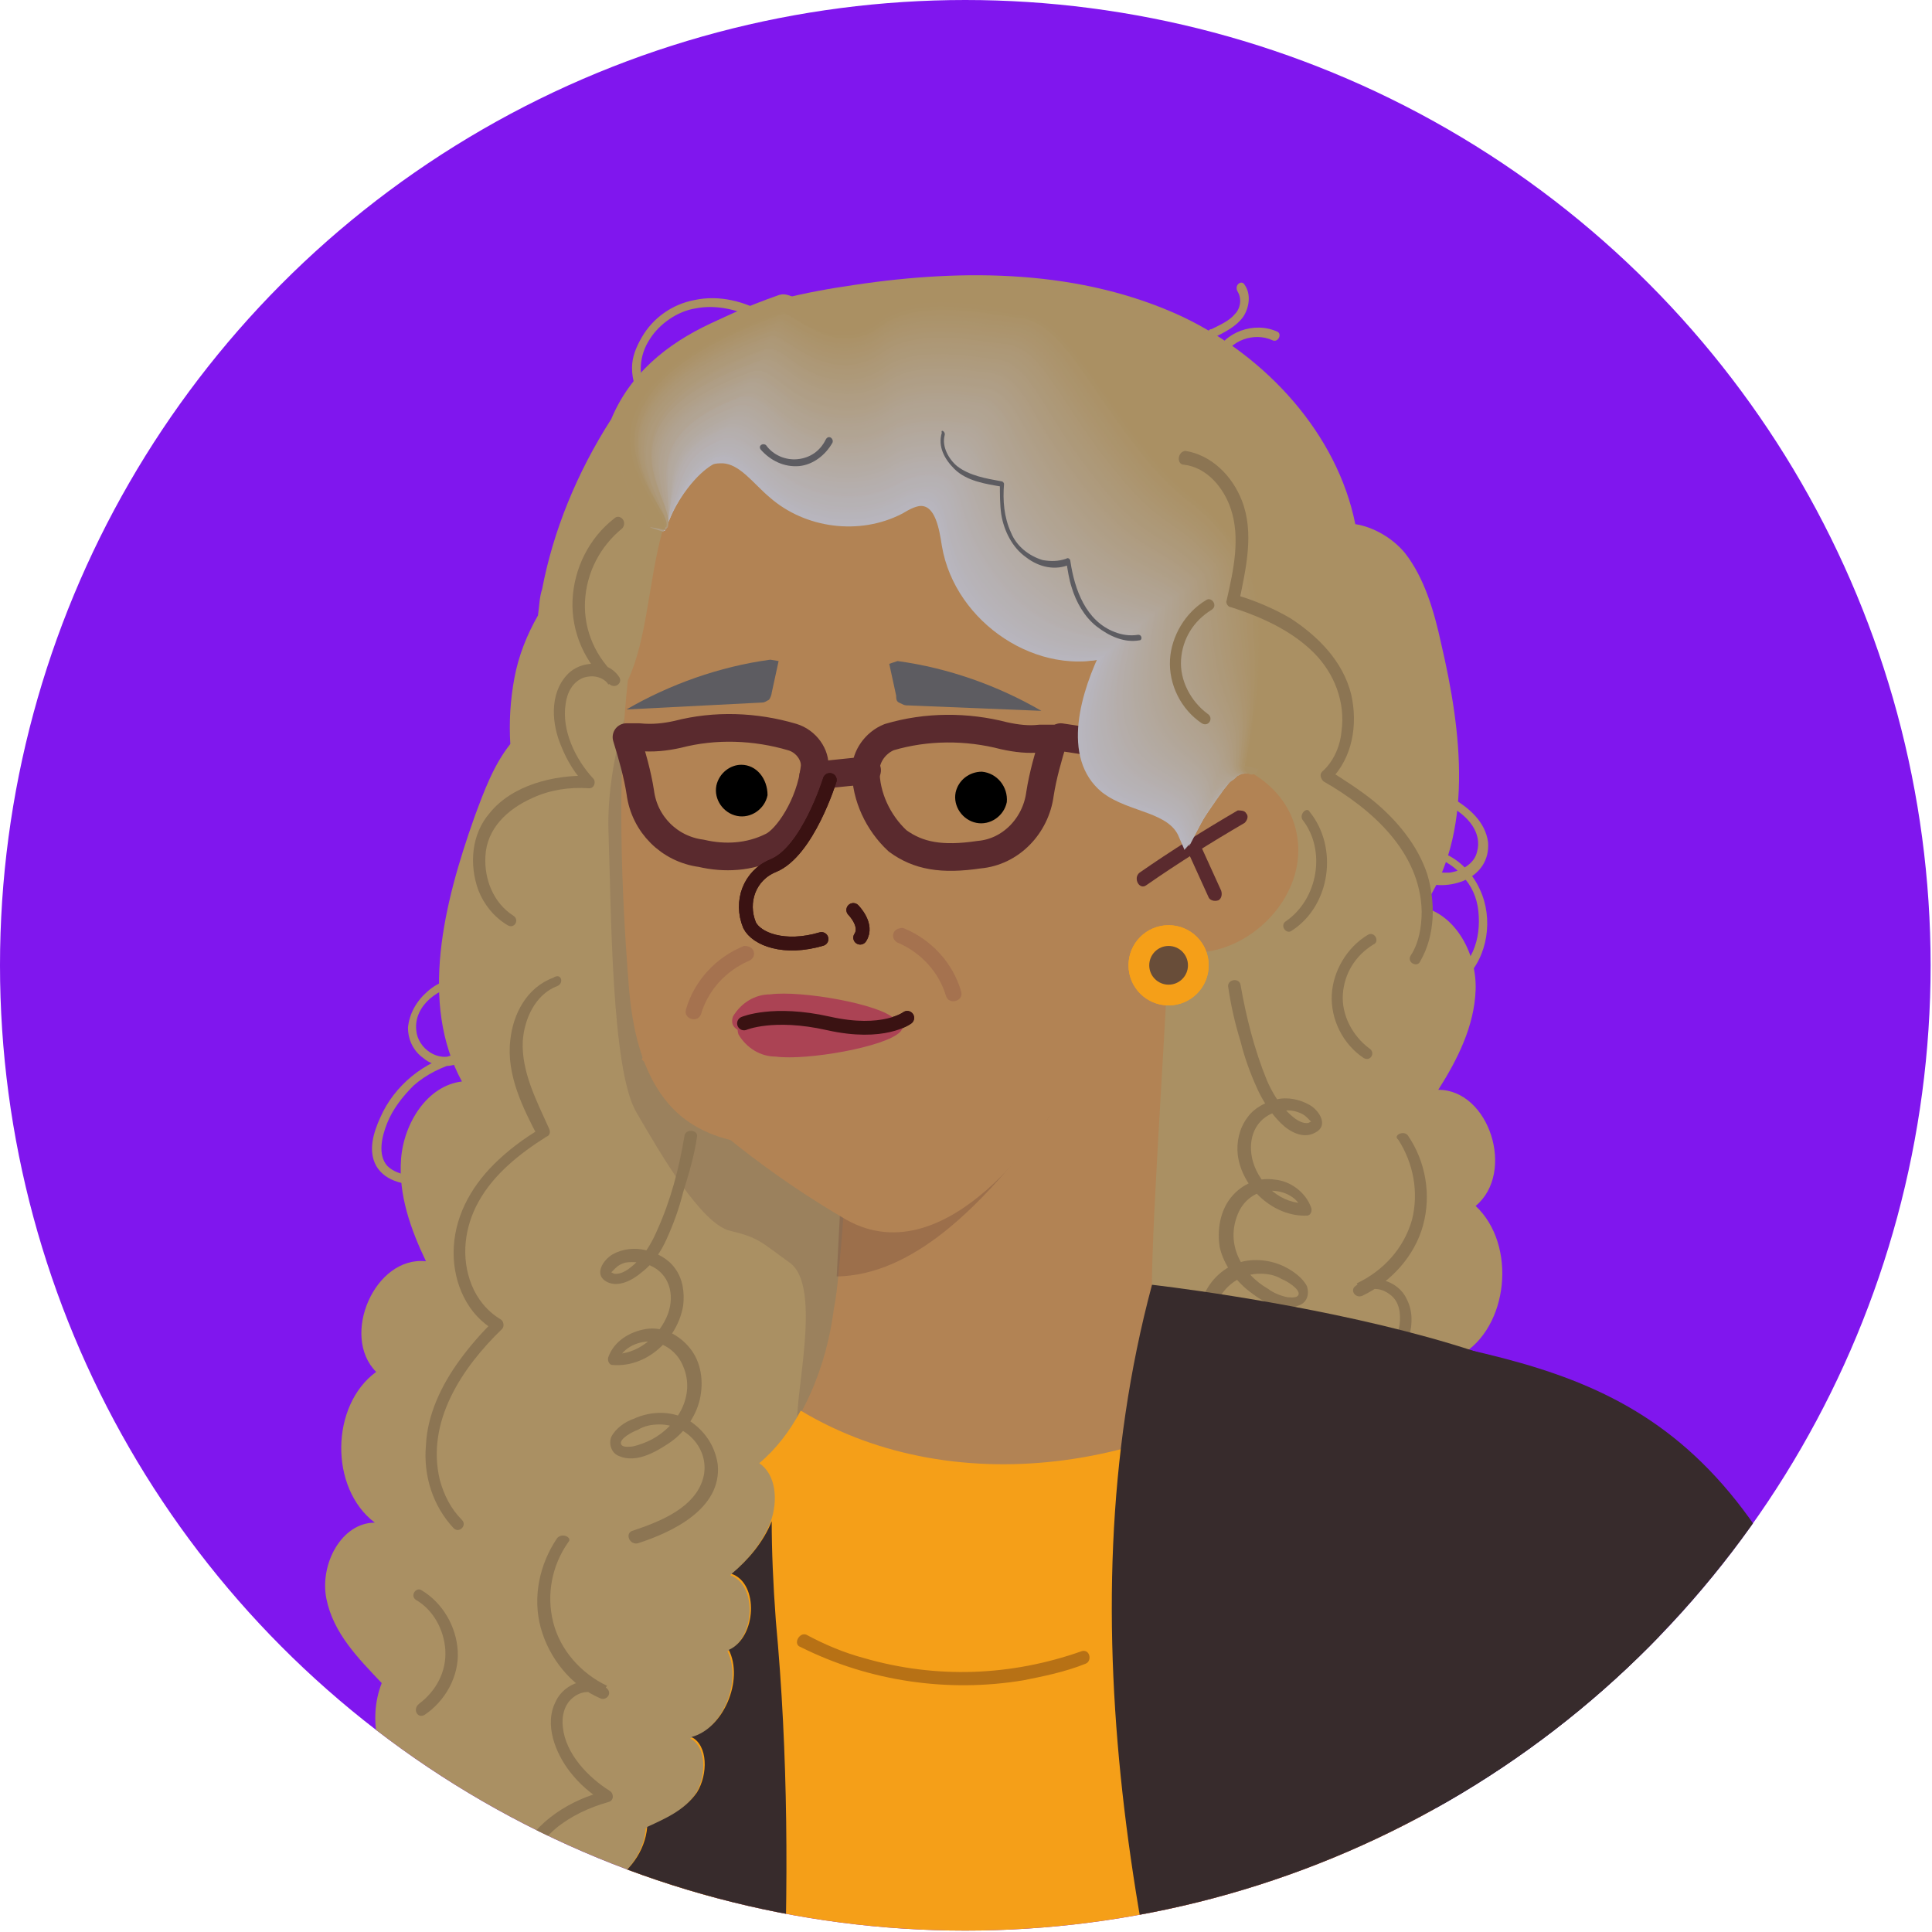 <?xml version="1.0" encoding="utf-8"?>
<!-- Generator: Adobe Illustrator 25.4.1, SVG Export Plug-In . SVG Version: 6.00 Build 0)  -->
<svg version="1.1" id="bda8bc1d-1c18-41ff-8c4f-2c67ae94d37f"
	 xmlns="http://www.w3.org/2000/svg" xmlns:xlink="http://www.w3.org/1999/xlink" x="0px" y="0px" viewBox="0 0 139.7 139.7"
	 style="enable-background:new 0 0 139.7 139.7;" xml:space="preserve">
<style type="text/css">
	.st0{fill:#8016EE;}
	.st1{clip-path:url(#SVGID_00000085241977651293857500000008878741970188182966_);fill:#AA9063;}
	.st2{clip-path:url(#SVGID_00000085241977651293857500000008878741970188182966_);fill:#9B815D;}
	.st3{clip-path:url(#SVGID_00000085241977651293857500000008878741970188182966_);fill:#B28354;}
	.st4{clip-path:url(#SVGID_00000085241977651293857500000008878741970188182966_);fill:#F59F18;}
	.st5{clip-path:url(#SVGID_00000085241977651293857500000008878741970188182966_);}
	.st6{fill:#8C7553;}
	
		.st7{clip-path:url(#SVGID_00000085241977651293857500000008878741970188182966_);fill:none;stroke:#3A1212;stroke-linecap:round;stroke-miterlimit:10;}
	
		.st8{opacity:0.4;clip-path:url(#SVGID_00000085241977651293857500000008878741970188182966_);fill:#AF7758;enable-background:new    ;}
	.st9{clip-path:url(#SVGID_00000085241977651293857500000008878741970188182966_);fill:#E59A5C;}
	.st10{clip-path:url(#SVGID_00000085241977651293857500000008878741970188182966_);fill:#372B2C;}
	.st11{clip-path:url(#SVGID_00000085241977651293857500000008878741970188182966_);fill:#B77115;}
	
		.st12{opacity:0.4;clip-path:url(#SVGID_00000085241977651293857500000008878741970188182966_);fill:#7C5240;enable-background:new    ;}
	.st13{clip-path:url(#SVGID_00000085241977651293857500000008878741970188182966_);fill:#5A2A2E;}
	.st14{clip-path:url(#SVGID_00000085241977651293857500000008878741970188182966_);fill:#5D5C61;}
	
		.st15{clip-path:url(#SVGID_00000085241977651293857500000008878741970188182966_);fill:none;stroke:#5A2A2E;stroke-width:2;stroke-linecap:round;stroke-linejoin:round;}
	.st16{clip-path:url(#SVGID_00000085241977651293857500000008878741970188182966_);fill:#684D39;}
	.st17{fill:none;stroke:#B8B6BF;stroke-miterlimit:10;}
	.st18{fill:none;stroke:#B8B6BE;stroke-miterlimit:10;}
	.st19{fill:none;stroke:#B8B5BD;stroke-miterlimit:10;}
	.st20{fill:none;stroke:#B8B5BC;stroke-miterlimit:10;}
	.st21{fill:none;stroke:#B7B4BB;stroke-miterlimit:10;}
	.st22{fill:none;stroke:#B7B4BA;stroke-miterlimit:10;}
	.st23{fill:none;stroke:#B7B4B9;stroke-miterlimit:10;}
	.st24{fill:none;stroke:#B7B3B8;stroke-miterlimit:10;}
	.st25{fill:none;stroke:#B7B3B7;stroke-miterlimit:10;}
	.st26{fill:none;stroke:#B7B2B6;stroke-miterlimit:10;}
	.st27{fill:none;stroke:#B6B2B5;stroke-miterlimit:10;}
	.st28{fill:none;stroke:#B6B2B4;stroke-miterlimit:10;}
	.st29{fill:none;stroke:#B6B1B3;stroke-miterlimit:10;}
	.st30{fill:none;stroke:#B6B1B2;stroke-miterlimit:10;}
	.st31{fill:none;stroke:#B6B0B1;stroke-miterlimit:10;}
	.st32{fill:none;stroke:#B6B0B0;stroke-miterlimit:10;}
	.st33{fill:none;stroke:#B6AFAF;stroke-miterlimit:10;}
	.st34{fill:none;stroke:#B5AFAE;stroke-miterlimit:10;}
	.st35{fill:none;stroke:#B5AFAD;stroke-miterlimit:10;}
	.st36{fill:none;stroke:#B5AEAC;stroke-miterlimit:10;}
	.st37{fill:none;stroke:#B5AEAB;stroke-miterlimit:10;}
	.st38{fill:none;stroke:#B5ADAA;stroke-miterlimit:10;}
	.st39{fill:none;stroke:#B5ADA9;stroke-miterlimit:10;}
	.st40{fill:none;stroke:#B5ADA8;stroke-miterlimit:10;}
	.st41{fill:none;stroke:#B4ACA7;stroke-miterlimit:10;}
	.st42{fill:none;stroke:#B4ACA6;stroke-miterlimit:10;}
	.st43{fill:none;stroke:#B4ABA5;stroke-miterlimit:10;}
	.st44{fill:none;stroke:#B4ABA4;stroke-miterlimit:10;}
	.st45{fill:none;stroke:#B4ABA3;stroke-miterlimit:10;}
	.st46{fill:none;stroke:#B4AAA2;stroke-miterlimit:10;}
	.st47{fill:none;stroke:#B3AAA1;stroke-miterlimit:10;}
	.st48{fill:none;stroke:#B3A9A0;stroke-miterlimit:10;}
	.st49{fill:none;stroke:#B3A99F;stroke-miterlimit:10;}
	.st50{fill:none;stroke:#B3A99E;stroke-miterlimit:10;}
	.st51{fill:none;stroke:#B3A89D;stroke-miterlimit:10;}
	.st52{fill:none;stroke:#B3A89C;stroke-miterlimit:10;}
	.st53{fill:none;stroke:#B3A79B;stroke-miterlimit:10;}
	.st54{fill:none;stroke:#B2A79A;stroke-miterlimit:10;}
	.st55{fill:none;stroke:#B2A699;stroke-miterlimit:10;}
	.st56{fill:none;stroke:#B2A698;stroke-miterlimit:10;}
	.st57{fill:none;stroke:#B2A697;stroke-miterlimit:10;}
	.st58{fill:none;stroke:#B2A596;stroke-miterlimit:10;}
	.st59{fill:none;stroke:#B2A595;stroke-miterlimit:10;}
	.st60{fill:none;stroke:#B2A494;stroke-miterlimit:10;}
	.st61{fill:none;stroke:#B1A493;stroke-miterlimit:10;}
	.st62{fill:none;stroke:#B1A492;stroke-miterlimit:10;}
	.st63{fill:none;stroke:#B1A391;stroke-miterlimit:10;}
	.st64{fill:none;stroke:#B1A290;stroke-miterlimit:10;}
	.st65{fill:none;stroke:#B1A28F;stroke-miterlimit:10;}
	.st66{fill:none;stroke:#B0A28E;stroke-miterlimit:10;}
	.st67{fill:none;stroke:#B0A18D;stroke-miterlimit:10;}
	.st68{fill:none;stroke:#B0A18C;stroke-miterlimit:10;}
	.st69{fill:none;stroke:#B0A08B;stroke-miterlimit:10;}
	.st70{fill:none;stroke:#B0A08A;stroke-miterlimit:10;}
	.st71{fill:none;stroke:#B0A089;stroke-miterlimit:10;}
	.st72{fill:none;stroke:#B09F88;stroke-miterlimit:10;}
	.st73{fill:none;stroke:#AF9F87;stroke-miterlimit:10;}
	.st74{fill:none;stroke:#AF9E86;stroke-miterlimit:10;}
	.st75{fill:none;stroke:#AF9E85;stroke-miterlimit:10;}
	.st76{fill:none;stroke:#AF9D84;stroke-miterlimit:10;}
	.st77{fill:none;stroke:#AF9D83;stroke-miterlimit:10;}
	.st78{fill:none;stroke:#AF9D82;stroke-miterlimit:10;}
	.st79{fill:none;stroke:#AF9C81;stroke-miterlimit:10;}
	.st80{fill:none;stroke:#AE9C80;stroke-miterlimit:10;}
	.st81{fill:none;stroke:#AE9B7F;stroke-miterlimit:10;}
	.st82{fill:none;stroke:#AE9B7E;stroke-miterlimit:10;}
	.st83{fill:none;stroke:#AE9B7D;stroke-miterlimit:10;}
	.st84{fill:none;stroke:#AE9A7C;stroke-miterlimit:10;}
	.st85{fill:none;stroke:#AE9A7B;stroke-miterlimit:10;}
	.st86{fill:none;stroke:#AD997A;stroke-miterlimit:10;}
	.st87{fill:none;stroke:#AD9979;stroke-miterlimit:10;}
	.st88{fill:none;stroke:#AD9978;stroke-miterlimit:10;}
	.st89{fill:none;stroke:#AD9877;stroke-miterlimit:10;}
	.st90{fill:none;stroke:#AD9876;stroke-miterlimit:10;}
	.st91{fill:none;stroke:#AD9775;stroke-miterlimit:10;}
	.st92{fill:none;stroke:#AD9774;stroke-miterlimit:10;}
	.st93{fill:none;stroke:#AC9773;stroke-miterlimit:10;}
	.st94{fill:none;stroke:#AC9672;stroke-miterlimit:10;}
	.st95{fill:none;stroke:#AC9671;stroke-miterlimit:10;}
	.st96{fill:none;stroke:#AC9570;stroke-miterlimit:10;}
	.st97{fill:none;stroke:#AC956F;stroke-miterlimit:10;}
	.st98{fill:none;stroke:#AC946E;stroke-miterlimit:10;}
	.st99{fill:none;stroke:#AC946D;stroke-miterlimit:10;}
	.st100{fill:none;stroke:#AB946C;stroke-miterlimit:10;}
	.st101{fill:none;stroke:#AB936B;stroke-miterlimit:10;}
	.st102{fill:none;stroke:#AB936A;stroke-miterlimit:10;}
	.st103{fill:none;stroke:#AB9269;stroke-miterlimit:10;}
	.st104{fill:none;stroke:#AB9268;stroke-miterlimit:10;}
	.st105{fill:none;stroke:#AB9267;stroke-miterlimit:10;}
	.st106{fill:none;stroke:#AA9166;stroke-miterlimit:10;}
	.st107{fill:none;stroke:#AA9165;stroke-miterlimit:10;}
	.st108{fill:none;stroke:#AA9064;stroke-miterlimit:10;}
	.st109{fill:none;stroke:#AA9063;stroke-miterlimit:10;}
	.st110{clip-path:url(#SVGID_00000085241977651293857500000008878741970188182966_);fill:#BC706B;}
	
		.st111{opacity:0.4;clip-path:url(#SVGID_00000085241977651293857500000008878741970188182966_);fill:#936148;enable-background:new    ;}
	.st112{clip-path:url(#SVGID_00000085241977651293857500000008878741970188182966_);fill:#AB4354;}
	.st113{fill:#AA9063;}
	.st114{fill:#372B2C;}
	.st115{fill:#5D5C61;}
</style>
<circle class="st0" cx="69.8" cy="69.8" r="69.8"/>
<g>
	<g>
		<g>
			<g>
				<defs>
					<circle id="SVGID_1_" cx="69.8" cy="69.8" r="69.8"/>
				</defs>
				<clipPath id="SVGID_00000092451416860597884800000014316756441791850897_">
					<use xlink:href="#SVGID_1_"  style="overflow:visible;"/>
				</clipPath>
				<path style="clip-path:url(#SVGID_00000092451416860597884800000014316756441791850897_);fill:#AA9063;" d="M57.9,25.9
					C57.9,25.9,57.9,26,57.9,25.9C57.8,26,58,26.4,57.9,25.9C57.9,25.9,57.9,25.9,57.9,25.9c-0.1-0.2-0.3-0.4-0.4-0.5
					c-0.2-0.3-0.5-0.6-0.8-0.9c-0.6-0.6-1.2-1-1.9-1.4c-1.4-0.7-3-1.1-4.5-0.8c-1.3,0.2-2.6,1.1-3.3,2.2c-0.8,1.2-0.9,2.7-0.2,4
					c0.9,1.7,2.6,2.8,4.2,3.7c0.4,0.2,0.1,0.9-0.3,0.6c-1.6-1-3.4-2-4.3-3.7c-0.4-0.8-0.7-1.6-0.7-2.5c0-0.8,0.3-1.5,0.7-2.2
					c0.8-1.4,2.2-2.4,3.8-2.7c1.8-0.4,3.7,0.1,5.2,1c0.9,0.5,1.7,1.1,2.4,1.9c0.3,0.3,0.7,0.8,0.8,1.2c0.1,0.4,0,0.9-0.5,0.9
					C57.6,26.6,57.5,25.9,57.9,25.9L57.9,25.9z"/>
				<path style="clip-path:url(#SVGID_00000092451416860597884800000014316756441791850897_);fill:#AA9063;" d="M105.6,98
					c3.5-2,4.1-8,1.1-10.8c2.9-2.4,1-8.4-2.7-8.4c1.4-2.2,2.6-4.6,2.7-7.2c0.1-2.6-1.4-5.4-3.8-6c3.7-5.3,2.8-12.7,1.3-19.1
					c-0.5-2.3-1.2-4.7-2.6-6.5c-0.9-1.1-2.3-1.9-3.6-2.1c-1.3-6.5-6.4-12.1-12.5-15c-7.3-3.4-15.7-3.5-23.7-2.3
					c-7,1-14.9,3.2-17.6,9.7c-2.5,3.9-4.2,8.1-5,12.3c-0.2,0.6-0.2,1.2-0.3,1.9c-0.8,1.4-1.4,2.9-1.7,4.5c-0.3,1.6-0.4,3.2-0.3,4.8
					c-1.2,1.5-1.9,3.4-2.6,5.3c-2.2,6.2-4,13.4-0.9,19.1c-2.5,0.3-4.2,3-4.4,5.6c-0.2,2.6,0.7,5.1,1.8,7.4c-3.7-0.4-6.2,5.4-3.6,8
					c-3.3,2.4-3.4,8.4-0.1,10.9c-2.4,0-4,3-3.5,5.5c0.5,2.5,2.3,4.3,4,6.1c-2.1,5.4,3.3,12.1,8.7,10.9c0.4,2.5,3.2,3.5,5.6,4.1
					c4.3,1,9.2,1.8,12.6-1.1c3.8,4.6,12.3,2.5,13.8-3.4l3-5.4c3.4,0.3,6.8-0.1,9.9-1.3c1.7-0.6,3.3-1.5,4.7-2.6
					c0.6,0,1.2-0.1,1.8-0.2c2.4-0.3,5.4-1,6-3.4c5.3,1.8,11.3-4.2,9.9-9.8c1.9-1.5,3.9-3.2,4.7-5.6C109.2,101.4,108,98.2,105.6,98z"
					/>
				<path style="clip-path:url(#SVGID_00000092451416860597884800000014316756441791850897_);fill:#9B815D;" d="M46.2,48.9
					c0,0-2.4,5.7-2.2,11.3s0.2,17.1,2,20.2c1.8,3.1,4.7,8.1,6.8,8.6c2.1,0.5,2.2,0.8,4.3,2.3c2.8,2-0.5,12.4,0.9,12.5
					c1.5,0.1,5.1-14,5-14.1c0-0.1,0.8-5.7,0.8-5.7L46.2,48.9z"/>
				<path style="clip-path:url(#SVGID_00000092451416860597884800000014316756441791850897_);fill:#B28354;" d="M83.4,94.5
					c-0.5-0.8,0.9-20.1,1.1-25.9c4.7,1.5,10.1-3.2,9.3-8.1c-0.4-2.7-2.6-4.7-5.2-5.4c-0.6,1.7-1.5,3.5-2.6,5.6
					c-0.9-2.1-3.9-2-5.7-3.4c-2.7-2.2-1.4-6.7,0.2-9.9c-4.9,1.5-10.7-2.3-11.6-7.6c-0.2-1.3-0.5-3.1-1.8-3.3
					c-0.6-0.1-1.3,0.3-1.8,0.6c-2.9,1.5-6.6,1-9-1.1c-1.2-1-2.2-2.5-3.7-2.6c-0.3,0-0.6,0-0.9,0.1c-0.6,0.3-2.3,1.5-3.8,4.9
					c-1,3.6-1.1,7.8-2.5,10.8c-0.6,5.4-0.7,12.7,0.1,22.5c0.3,3.2,1.1,6.5,3.4,8.7c3.2,3,8.3,2.6,12.6,2c-0.2-0.1-0.7,10-1.2,12.2
					c0,0,0,0,0,0c-0.5,4.1-2.3,8.7-5.3,11.2c1.1,0.7,1.4,2.5,0.9,4c5.2,5.4,13,8.4,20.5,7.3c10.9-1.6,19.7-8.8,19.8-19.8
					C92.8,96.2,83.9,95.3,83.4,94.5z"/>
				<path style="clip-path:url(#SVGID_00000092451416860597884800000014316756441791850897_);fill:#F59F18;" d="M95.4,97.3
					c-10.3,9-26.2,11.5-37.5,4.7c-0.8,1.5-1.8,2.8-3,3.8c1.2,0.8,1.4,2.7,0.8,4.3c-0.6,1.5-1.7,2.8-2.9,3.8c2,0.7,1.8,4.6-0.2,5.5
					c1.1,2.2-0.4,5.7-2.7,6.3c1.2,0.6,1.2,2.7,0.4,4c-0.9,1.3-2.3,1.9-3.6,2.5c-0.3,3.6-4.8,6.1-7.3,4.1c-0.2,0.3-0.5,0.6-0.8,0.8
					c-0.8,21.8-2.3,43.4-4.6,65c24.8,5.5,50.6,5.5,75.4-0.1C110.5,166.5,105.8,131.2,95.4,97.3z"/>
				<g style="clip-path:url(#SVGID_00000092451416860597884800000014316756441791850897_);">
					<path class="st6" d="M101.8,82.1c1.3,1.9,1.7,4.3,1.1,6.5c-0.6,2.2-2.3,4.1-4.4,5.1C98,93.9,97.6,93.3,98,93
						c1.2-1,3.1-0.4,3.7,0.9c0.9,1.7,0,3.8-1.1,5.1c-0.7,0.9-1.5,1.6-2.5,2.1c0-0.3,0-0.5-0.1-0.8c2.5,0.7,5.1,2.3,6.1,4.7
						c0.8,1.8,0.3,4-0.9,5.5c-0.7,0.9-1.6,1.5-2.7,1.8c-0.5,0.1-0.7-0.7-0.2-0.8c1.6-0.4,2.8-1.9,3.2-3.5c0.5-2-0.5-3.7-2-5
						c-1.1-0.9-2.4-1.6-3.7-1.9c-0.4-0.1-0.4-0.6-0.1-0.8c1.6-0.9,3.2-2.6,3.5-4.5c0.1-0.8,0-1.7-0.7-2.2c-0.5-0.4-1.3-0.6-1.9-0.1
						c-0.2-0.2-0.3-0.5-0.5-0.7c1.9-0.9,3.4-2.5,4-4.6c0.5-2,0.1-4.1-1-5.8C100.7,82.1,101.5,81.7,101.8,82.1L101.8,82.1z"/>
				</g>
				
					<path style="clip-path:url(#SVGID_00000092451416860597884800000014316756441791850897_);fill:none;stroke:#3A1212;stroke-linecap:round;stroke-miterlimit:10;" d="
					M60.2,80.9c0,0,1,1.1,0.4,1.9"/>
				
					<path style="opacity:0.4;clip-path:url(#SVGID_00000092451416860597884800000014316756441791850897_);fill:#AF7758;enable-background:new    ;" d="
					M63.8,82.1c2,0.8,3.5,2.4,4.1,4.5c0.2,0.7-0.9,1-1.1,0.3c-0.5-1.7-1.7-3-3.3-3.7c-0.3-0.1-0.5-0.3-0.5-0.7S63.3,82,63.8,82.1
					C63.7,82.1,63.7,82.1,63.8,82.1z"/>
				
					<path style="clip-path:url(#SVGID_00000092451416860597884800000014316756441791850897_);fill:none;stroke:#3A1212;stroke-linecap:round;stroke-miterlimit:10;" d="
					M52.6,88.8"/>
				
					<path style="clip-path:url(#SVGID_00000092451416860597884800000014316756441791850897_);fill:none;stroke:#3A1212;stroke-linecap:round;stroke-miterlimit:10;" d="
					M60.2,80.9c0,0,1,1.1,0.4,1.9"/>
				<path style="clip-path:url(#SVGID_00000092451416860597884800000014316756441791850897_);fill:#E59A5C;" d="M160.3,60.5
					l-3.6,6.6c4.2,4.3,9,8.1,14.2,11.2c7.2,4.1,14.2-7.2,14.2-7.2l-13.3-3.2l-6.2-1L160.3,60.5z"/>
				
					<path style="opacity:0.4;clip-path:url(#SVGID_00000092451416860597884800000014316756441791850897_);fill:#AF7758;enable-background:new    ;" d="
					M63.8,82.1c2,0.8,3.5,2.4,4.1,4.5c0.2,0.7-0.9,1-1.1,0.3c-0.5-1.7-1.7-3-3.3-3.7c-0.3-0.1-0.5-0.3-0.5-0.7S63.3,82,63.8,82.1
					C63.7,82.1,63.7,82.1,63.8,82.1z"/>
				
					<path style="clip-path:url(#SVGID_00000092451416860597884800000014316756441791850897_);fill:none;stroke:#3A1212;stroke-linecap:round;stroke-miterlimit:10;" d="
					M52.6,88.8"/>
				<g style="clip-path:url(#SVGID_00000092451416860597884800000014316756441791850897_);">
					<path class="st6" d="M93,99.9c-1.8-0.7-4.2-1.6-5-3.5c-0.8-2.1,0.9-4.3,3.1-4.3c0.6,0,1.1,0.1,1.6,0.4c0.3,0.1,1.3,0.7,1.2,1.1
						c-0.1,0.3-0.6,0.2-0.8,0.2c-0.5-0.1-1-0.3-1.4-0.6c-1.9-1.1-3.1-3.2-2.2-5.4c0.4-1,1.3-1.7,2.4-1.7c1,0,2,0.5,2.3,1.5
						c0.1-0.2,0.2-0.4,0.3-0.6c-1.8,0.1-3.4-1.3-3.9-3c-0.4-1.4,0-2.9,1.4-3.5c0.6-0.2,1.2-0.3,1.8-0.1c0.3,0.1,0.5,0.2,0.7,0.4
						c0.1,0.1,0.2,0.2,0.3,0.3c0,0.1,0,0,0,0c0,0-0.2,0.1-0.2,0.1c-0.7,0.1-1.4-0.7-1.8-1.1c-0.5-0.6-0.9-1.3-1.2-2
						c-0.9-2.2-1.5-4.6-1.9-6.9c-0.1-0.5-0.9-0.4-0.9,0.1c0.2,1.4,0.5,2.7,0.9,4c0.3,1.2,0.7,2.3,1.2,3.4c0.4,0.9,1,1.8,1.7,2.5
						c0.6,0.6,1.6,1.2,2.5,0.7c1-0.5,0.3-1.6-0.4-2c-0.7-0.4-1.6-0.6-2.4-0.4c-0.8,0.2-1.6,0.6-2.1,1.3c-0.6,0.8-0.8,1.8-0.7,2.7
						c0.3,2.4,2.6,4.5,5,4.4c0.3,0,0.4-0.4,0.3-0.6c-0.4-1.1-1.5-1.9-2.6-2c-1.2-0.2-2.4,0.3-3.2,1.3c-0.8,1-1,2.4-0.8,3.6
						c0.3,1.3,1.2,2.5,2.3,3.3c0.9,0.7,2.3,1.4,3.4,0.9c0.6-0.2,0.8-0.8,0.6-1.4c-0.3-0.6-1-1.1-1.6-1.4c-1.2-0.6-2.8-0.7-4,0
						c-1.1,0.6-2,1.8-2.1,3.1c-0.3,3.2,3.2,4.9,5.7,5.8C93.2,100.9,93.5,100.1,93,99.9L93,99.9z"/>
				</g>
				<path style="clip-path:url(#SVGID_00000092451416860597884800000014316756441791850897_);fill:#372B2C;" d="M83.3,92.9
					c-6.6,24.6-0.9,51.3,6.5,75.7c3.7,12.1,9,23.6,11.8,35.9c1.8,8.5,2.9,17.2,3.2,25.9c2.4,40.1,0.4,81.3,12.6,119.6
					c0.2,1.2,0.9,2.3,1.9,3.1c1.1,0.5,2.2,0.6,3.4,0.4c9.5-1.1,18.8-3.7,27.5-7.6c-8.1-14.7-10.4-31.9-10.9-48.7s0.7-33.6-0.8-50.4
					c-2.7-29.1-13.6-57-17.1-86c-1.5-12.6-1.5-25.3-1.4-38c0-5.3,0.1-10.8-2.2-15.6C120.7,97.1,83.3,92.9,83.3,92.9z"/>
				<path style="clip-path:url(#SVGID_00000092451416860597884800000014316756441791850897_);fill:#372B2C;" d="M107.1,145.3
					c4.6,11.3,9.3,22.7,16.7,32.4c7.4,9.7,17.9,17.6,30,19.2c2.9,0.5,5.8,0.3,8.6-0.4c9.5-2.7,13.8-13.6,15.9-23.2
					c3-13.8,8.1-28.4,7.3-42.5c-6.8-2.9-17.6-5.4-24.4-8.3c-2.8,13.8-5.6,27.5-8.3,41.3c-8.2-13.3-14.6-27.6-20.2-42.1
					C123.9,99,112.3,99,96,95.5L107.1,145.3z"/>
				<path style="clip-path:url(#SVGID_00000092451416860597884800000014316756441791850897_);fill:#372B2C;" d="M-0.7,96.1
					c-8.3,3.3-20,4.2-23.1,13c-1.2,3.3-1.3,6.9-1.4,10.4c-1.5,39.2-4.7,79.7-21.6,114.6c-4.4,9.1-9.7,17.7-14.3,26.6
					c-14.8,28.6-23.1,60-24.5,92.1c-0.2,1,0,2.1,0.5,3c0.7,0.7,1.6,1.2,2.5,1.3c12.2,2.7,25,1,36.1-4.8C-51.4,339-50.7,324-48,310
					c5.2-26.6,17.4-51,29.7-74.8c5-9.6,10-19.3,13-29.8c2.8-9.8,3.8-20,4.7-30.2c1.8-19.3,3.5-38.7,1.7-58
					C0.4,108.8,1.3,104.1-0.7,96.1L-0.7,96.1z"/>
				<path style="clip-path:url(#SVGID_00000092451416860597884800000014316756441791850897_);fill:#B77115;" d="M57.9,119.1
					c5,2.5,10.7,3.3,16.1,2.4c1.5-0.3,3-0.6,4.5-1.2c0.5-0.2,0.3-1.1-0.3-0.9c-5.1,1.8-10.5,2-15.7,0.5c-1.5-0.4-2.9-1-4.2-1.7
					C57.8,118,57.3,118.9,57.9,119.1L57.9,119.1z"/>
				
					<path style="opacity:0.4;clip-path:url(#SVGID_00000092451416860597884800000014316756441791850897_);fill:#7C5240;enable-background:new    ;" d="
					M60.8,86.5l15.1-5.8c-5,6.8-10,11.5-15.4,11.6L60.8,86.5z"/>
				<path style="clip-path:url(#SVGID_00000092451416860597884800000014316756441791850897_);fill:#5A2A2E;" d="M82.9,64
					c2.3-1.6,4.7-3.1,7.1-4.5c0.2-0.2,0.3-0.5,0.1-0.7c-0.1-0.2-0.4-0.2-0.6-0.2c-2.4,1.4-4.8,2.9-7.1,4.5
					C81.9,63.5,82.4,64.4,82.9,64z"/>
				<path style="clip-path:url(#SVGID_00000092451416860597884800000014316756441791850897_);fill:#5A2A2E;" d="M85.9,61.6
					c0.5,1.1,1,2.2,1.5,3.3c0.1,0.2,0.4,0.3,0.7,0.2c0.2-0.1,0.3-0.4,0.2-0.7l-1.5-3.3c-0.1-0.2-0.4-0.3-0.7-0.2
					C85.8,61.1,85.7,61.4,85.9,61.6z"/>
				<path style="clip-path:url(#SVGID_00000092451416860597884800000014316756441791850897_);" d="M72.8,58c-0.2,1-1.2,1.7-2.2,1.5
					s-1.7-1.2-1.5-2.2c0.2-0.9,1-1.5,1.9-1.5C72.1,55.9,72.9,56.9,72.8,58z"/>
				<path style="clip-path:url(#SVGID_00000092451416860597884800000014316756441791850897_);" d="M55.5,57.5
					c-0.2,1-1.2,1.7-2.2,1.5s-1.7-1.2-1.5-2.2c0.2-0.9,1-1.5,1.8-1.5C54.7,55.3,55.5,56.3,55.5,57.5z"/>
				<path style="clip-path:url(#SVGID_00000092451416860597884800000014316756441791850897_);fill:#5D5C61;" d="M56.3,47.8l-0.5,2.3
					c0,0.1-0.1,0.4-0.2,0.5c-0.2,0.1-0.3,0.2-0.5,0.2l-9.8,0.5c3.1-1.8,6.7-3.1,10.4-3.6L56.3,47.8z"/>
				<path style="clip-path:url(#SVGID_00000092451416860597884800000014316756441791850897_);fill:#5D5C61;" d="M64.9,47.8
					c3.7,0.5,7.3,1.8,10.4,3.6L65.5,51c-0.1,0-0.3-0.1-0.5-0.2c-0.2-0.1-0.2-0.3-0.2-0.5l-0.5-2.3L64.9,47.8z"/>
				
					<path style="clip-path:url(#SVGID_00000092451416860597884800000014316756441791850897_);fill:none;stroke:#5A2A2E;stroke-width:2;stroke-linecap:round;stroke-linejoin:round;" d="
					M57.3,53.3c-2.7-0.8-5.6-0.9-8.3-0.2c-0.9,0.2-1.8,0.3-2.8,0.2h-0.9c0.4,1.3,0.8,2.7,1,4c0.3,2.3,2.1,4.1,4.4,4.4
					c1.7,0.4,3.5,0.3,5.1-0.5c1.1-0.5,2.8-3,3.1-5.7C59,54.6,58.3,53.6,57.3,53.3z"/>
				
					<path style="clip-path:url(#SVGID_00000092451416860597884800000014316756441791850897_);fill:none;stroke:#5A2A2E;stroke-width:2;stroke-linecap:round;stroke-linejoin:round;" d="
					M64.3,53.3c2.7-0.8,5.6-0.8,8.3-0.1c0.9,0.2,1.8,0.3,2.6,0.2h1c-0.4,1.3-0.8,2.7-1,4c-0.3,2.3-2.1,4.2-4.4,4.4
					c-2.7,0.4-4.4,0.1-5.9-1c-1.4-1.3-2.3-3.2-2.3-5.1C62.6,54.7,63.3,53.7,64.3,53.3z"/>
				
					<line style="clip-path:url(#SVGID_00000092451416860597884800000014316756441791850897_);fill:none;stroke:#5A2A2E;stroke-width:2;stroke-linecap:round;stroke-linejoin:round;" x1="58.8" y1="56.1" x2="62.7" y2="55.7"/>
				
					<line style="clip-path:url(#SVGID_00000092451416860597884800000014316756441791850897_);fill:none;stroke:#5A2A2E;stroke-width:2;stroke-linecap:round;stroke-linejoin:round;" x1="76.7" y1="53.3" x2="88.6" y2="55.1"/>
				
					<circle style="clip-path:url(#SVGID_00000092451416860597884800000014316756441791850897_);fill:#F59F18;" cx="84.5" cy="69.8" r="2.9"/>
				
					<circle style="clip-path:url(#SVGID_00000092451416860597884800000014316756441791850897_);fill:#684D39;" cx="84.5" cy="69.8" r="1.4"/>
				<g style="clip-path:url(#SVGID_00000092451416860597884800000014316756441791850897_);">
					<path class="st17" d="M88.3,54.7c-0.6,1.7-1.5,3.5-2.6,5.6c-0.9-2.1-3.9-2-5.7-3.4c-2.7-2.2-1.4-6.7,0.2-9.9
						c-4.9,1.5-10.7-2.3-11.6-7.6c-0.2-1.3-0.5-3.1-1.8-3.3c-0.6-0.1-1.3,0.3-1.8,0.6c-2.9,1.5-6.6,1-9-1.1c-1.2-1-2.2-2.5-3.7-2.6
						c-0.3,0-0.6,0-0.9,0.1c-0.6,0.3-2.3,1.5-3.8,4.9"/>
					<path class="st18" d="M88.4,54.7c-0.6,1.6-1.5,3.4-2.6,5.5c-0.9-2.1-3.9-2-5.6-3.4c-2.7-2.2-1.4-6.7,0.1-9.8
						c-2.8,0.8-5.9,0-8.2-2c-1.7-1.4-3-3.4-3.4-5.7c-0.2-1.3-0.5-3.1-1.8-3.3c-0.7-0.1-1.3,0.3-1.9,0.6c-2.9,1.5-6.5,1-9-1.1
						c-1.2-1-2.2-2.4-3.7-2.6c-0.3,0-0.6,0-0.9,0.1c-0.8,0.4-2.4,1.6-3.9,5.1"/>
					<path class="st19" d="M88.4,54.7c-0.6,1.6-1.4,3.4-2.5,5.4c-0.9-2.1-3.8-2-5.6-3.4c-2.7-2.2-1.4-6.6,0.1-9.8
						c-2.8,0.7-5.9-0.1-8.2-2c-1.7-1.4-3-3.4-3.4-5.7c-0.2-1.3-0.5-3.1-1.8-3.3c-0.7-0.1-1.4,0.2-2,0.6c-2.8,1.5-6.5,1-8.9-1.1
						c-1.2-1-2.2-2.4-3.7-2.6c-0.3,0-0.6,0-0.9,0.1c-1,0.5-2.4,1.7-3.9,5.2"/>
					<path class="st20" d="M88.4,54.7c-0.6,1.6-1.4,3.3-2.5,5.3c-0.9-2.1-3.8-2-5.5-3.4c-2.6-2.2-1.4-6.6,0.1-9.8
						c-2.8,0.7-5.9-0.1-8.2-2.1c-1.7-1.5-3-3.4-3.4-5.7c-0.3-1.3-0.5-3.1-1.8-3.3c-0.7-0.1-1.5,0.2-2.1,0.6c-2.8,1.5-6.4,1-8.9-1.1
						c-1.2-1-2.2-2.4-3.7-2.6c-0.3,0-0.6,0-0.9,0.1c-1.2,0.5-2.5,1.9-4,5.3"/>
					<path class="st21" d="M88.4,54.8C87.8,56.3,87,58,86,60c-0.9-2.1-3.8-2-5.5-3.4c-2.6-2.2-1.4-6.6,0.1-9.8
						c-2.8,0.6-5.8-0.1-8.2-2.2c-1.7-1.5-3-3.5-3.4-5.7c-0.3-1.3-0.6-3.1-1.9-3.3c-0.8-0.1-1.5,0.2-2.2,0.6c-2.8,1.5-6.4,1-8.8-1.1
						c-1.2-1-2.2-2.4-3.7-2.6c-0.3,0-0.6,0-0.8,0.1c-1.4,0.6-2.6,2-4,5.4"/>
					<path class="st22" d="M88.5,54.8c-0.6,1.6-1.4,3.2-2.4,5.1c-0.9-2.1-3.7-2-5.4-3.5c-2.6-2.2-1.3-6.6,0.1-9.7
						c-2.9,0.6-5.8-0.2-8.2-2.2c-1.7-1.5-3-3.5-3.4-5.7c-0.3-1.3-0.6-3.1-1.9-3.3c-0.8-0.1-1.6,0.2-2.3,0.6c-2.8,1.5-6.4,1-8.8-1.1
						c-1.2-1-2.2-2.4-3.6-2.6c-0.3,0-0.6,0-0.8,0.1C50,33.2,49,34.7,47.5,38"/>
					<path class="st23" d="M88.5,54.8c-0.6,1.6-1.4,3.1-2.4,5c-0.8-2.1-3.7-2-5.3-3.5c-2.5-2.2-1.3-6.6,0-9.7
						c-2.9,0.5-5.8-0.2-8.2-2.3c-1.7-1.5-3-3.5-3.5-5.7c-0.3-1.4-0.6-3.1-1.9-3.3c-0.8-0.1-1.7,0.2-2.4,0.6c-2.8,1.5-6.3,1-8.7-1
						c-1.2-1-2.2-2.4-3.6-2.5c-0.3,0-0.6,0-0.8,0.1c-1.8,0.7-2.7,2.3-4.1,5.7"/>
					<path class="st24" d="M88.5,54.8c-0.6,1.5-1.3,3.1-2.4,4.9c-0.8-2.1-3.6-2-5.3-3.5c-2.5-2.2-1.3-6.6,0-9.7
						c-2.9,0.5-5.7-0.2-8.2-2.4c-1.7-1.5-3-3.5-3.5-5.7c-0.3-1.4-0.6-3.1-1.9-3.3c-0.8-0.1-1.7,0.2-2.5,0.6c-2.7,1.5-6.3,1-8.7-1
						c-1.1-1-2.2-2.3-3.6-2.5c-0.3,0-0.6,0-0.8,0.1c-2,0.8-2.8,2.5-4.2,5.8"/>
					<path class="st25" d="M88.5,54.8c-0.6,1.5-1.3,3-2.3,4.8c-0.8-2.1-3.6-2-5.2-3.5c-2.5-2.2-1.3-6.6,0-9.6
						c-2.9,0.4-5.7-0.3-8.2-2.4c-1.7-1.5-3-3.5-3.5-5.7c-0.3-1.4-0.7-3.1-1.9-3.3c-0.9-0.1-1.8,0.1-2.6,0.6c-2.7,1.5-6.3,1-8.6-1
						c-1.1-1-2.2-2.3-3.6-2.5c-0.3,0-0.6,0-0.8,0.1c-2.2,0.9-2.8,2.6-4.2,5.9"/>
					<path class="st26" d="M88.5,54.8c-0.6,1.5-1.3,3-2.3,4.7c-0.8-2.1-3.5-2.1-5.1-3.5c-2.5-2.2-1.3-6.6,0-9.6
						c-2.9,0.3-5.7-0.3-8.1-2.5c-1.7-1.5-3-3.6-3.5-5.8c-0.3-1.4-0.7-3-2-3.2c-0.9-0.1-1.9,0.1-2.7,0.6c-2.7,1.5-6.2,1-8.6-1
						c-1.1-1-2.1-2.3-3.6-2.5c-0.3,0-0.6,0-0.8,0.1c-2.4,0.9-2.9,2.8-4.3,6"/>
					<path class="st27" d="M88.6,54.8c-0.6,1.5-1.3,2.9-2.3,4.6c-0.8-2.1-3.5-2.1-5.1-3.5c-2.4-2.2-1.3-6.5,0-9.6
						c-2.9,0.3-5.7-0.3-8.1-2.6c-1.7-1.6-3-3.6-3.5-5.8c-0.3-1.4-0.7-3-2-3.2c-0.9-0.1-2,0.1-2.8,0.6c-2.7,1.5-6.2,1-8.5-1
						c-1.1-1-2.1-2.3-3.5-2.5c-0.3,0-0.6,0-0.8,0.1c-2.6,1-3,2.9-4.4,6.2"/>
					<path class="st28" d="M88.6,54.8c-0.6,1.5-1.3,2.8-2.2,4.5c-0.8-2.1-3.4-2.1-5-3.5c-2.4-2.2-1.3-6.5-0.1-9.5
						c-2.9,0.2-5.6-0.4-8.1-2.6c-1.7-1.6-3-3.6-3.5-5.8c-0.3-1.4-0.7-3-2-3.2c-0.9-0.1-2,0.1-2.9,0.6c-2.7,1.5-6.1,1-8.5-1
						c-1.1-1-2.1-2.3-3.5-2.5c-0.3,0-0.6,0-0.8,0c-2.8,1.1-3.1,3.1-4.4,6.3"/>
					<path class="st29" d="M88.6,54.8c-0.6,1.4-1.2,2.8-2.2,4.4c-0.8-2.1-3.4-2.1-4.9-3.6c-2.4-2.2-1.3-6.5-0.1-9.5
						c-2.9,0.2-5.6-0.4-8.1-2.7c-1.7-1.6-3-3.6-3.5-5.8c-0.3-1.4-0.7-3-2-3.2c-1-0.1-2.1,0.1-3,0.6c-2.7,1.5-6.1,1-8.4-1
						c-1.1-0.9-2.1-2.3-3.5-2.4c-0.3,0-0.5,0-0.8,0c-3,1.1-3.1,3.2-4.5,6.4"/>
					<path class="st30" d="M88.6,54.8c-0.6,1.4-1.2,2.7-2.1,4.2c-0.8-2-3.3-2.1-4.9-3.6c-2.3-2.3-1.3-6.5-0.1-9.5
						c-2.9,0.1-5.6-0.4-8.1-2.8c-1.7-1.6-3-3.6-3.6-5.8c-0.3-1.4-0.8-3-2.1-3.2c-1-0.2-2.2,0.1-3.1,0.6c-2.6,1.5-6.1,1-8.4-0.9
						c-1.1-0.9-2.1-2.2-3.5-2.4c-0.3,0-0.5,0-0.8,0c-3.2,1.2-3.2,3.4-4.5,6.5"/>
					<path class="st31" d="M88.7,54.8c-0.5,1.4-1.2,2.7-2.1,4.1c-0.8-2-3.3-2.1-4.8-3.6c-2.3-2.3-1.2-6.5-0.1-9.5
						c-2.9,0-5.5-0.5-8.1-2.8c-1.7-1.6-3-3.6-3.6-5.8c-0.4-1.4-0.8-3-2.1-3.2c-1-0.2-2.2,0-3.2,0.6c-2.6,1.5-6,1-8.3-0.9
						c-1.1-0.9-2.1-2.2-3.5-2.4c-0.3,0-0.5,0-0.8,0c-3.4,1.3-3.3,3.5-4.6,6.6"/>
					<path class="st32" d="M88.7,54.8c-0.5,1.4-1.2,2.6-2.1,4c-0.7-2-3.3-2.1-4.7-3.6c-2.3-2.3-1.2-6.5-0.1-9.4
						c-2.9,0-5.5-0.5-8.1-2.9c-1.7-1.6-3-3.7-3.6-5.8c-0.4-1.4-0.8-3-2.1-3.2c-1-0.2-2.3,0-3.3,0.6c-2.6,1.5-6,1-8.3-0.9
						c-1.1-0.9-2.1-2.2-3.4-2.4c-0.3,0-0.5,0-0.8,0c-3.6,1.3-3.3,3.6-4.6,6.8"/>
					<path class="st33" d="M88.7,54.9c-0.5,1.4-1.2,2.6-2,3.9c-0.7-2-3.2-2.1-4.7-3.6c-2.3-2.3-1.2-6.5-0.1-9.4
						c-2.9-0.1-5.5-0.5-8.1-2.9c-1.7-1.6-3-3.7-3.6-5.8c-0.4-1.4-0.8-3-2.1-3.2c-1.1-0.2-2.4,0-3.4,0.6c-2.6,1.5-6,1-8.2-0.9
						c-1.1-0.9-2.1-2.2-3.4-2.4c-0.3,0-0.5,0-0.8,0c-3.8,1.4-3.4,3.8-4.7,6.9"/>
					<path class="st34" d="M88.7,54.9c-0.5,1.4-1.1,2.5-2,3.8c-0.7-2-3.2-2.2-4.6-3.6c-2.2-2.3-1.2-6.5-0.2-9.4
						c-2.9-0.1-5.5-0.5-8.1-3c-1.8-1.7-3-3.7-3.6-5.8c-0.4-1.4-0.8-3-2.2-3.2c-1.1-0.2-2.4,0-3.5,0.6c-2.6,1.5-5.9,1-8.2-0.9
						c-1.1-0.9-2.1-2.2-3.4-2.4c-0.3,0-0.5,0-0.8,0c-4,1.5-3.5,3.9-4.7,7"/>
					<path class="st35" d="M88.8,54.9c-0.5,1.3-1.1,2.4-2,3.7c-0.7-2-3.1-2.2-4.5-3.7c-2.2-2.3-1.2-6.4-0.2-9.3
						c-2.9-0.2-5.4-0.6-8.1-3.1c-1.8-1.7-3-3.7-3.6-5.9c-0.4-1.4-0.9-3-2.2-3.2c-1.1-0.2-2.5,0-3.6,0.6c-2.6,1.5-5.9,1-8.1-0.9
						c-1.1-0.9-2.1-2.2-3.4-2.3c-0.3,0-0.5,0-0.8,0c-4.2,1.5-3.5,4.1-4.8,7.1"/>
					<path class="st36" d="M88.8,54.9c-0.5,1.3-1.1,2.4-1.9,3.6c-0.7-2-3.1-2.2-4.5-3.7c-2.2-2.3-1.2-6.4-0.2-9.3
						c-2.9-0.2-5.4-0.6-8-3.1c-1.8-1.7-3-3.7-3.7-5.9c-0.4-1.4-0.9-3-2.2-3.2c-1.1-0.2-2.6,0-3.7,0.6c-2.5,1.5-5.8,1-8.1-0.9
						c-1.1-0.9-2.1-2.1-3.4-2.3c-0.3,0-0.5,0-0.8,0C48,32.4,48.8,35,47.5,38"/>
					<path class="st37" d="M88.8,54.9c-0.5,1.3-1.1,2.3-1.9,3.5c-0.7-2-3-2.2-4.4-3.7c-2.1-2.3-1.2-6.4-0.2-9.3
						c-2.9-0.3-5.4-0.6-8-3.2c-1.8-1.7-3-3.7-3.7-5.9c-0.4-1.4-0.9-3-2.2-3.2c-1.2-0.2-2.7-0.1-3.8,0.6c-2.5,1.5-5.8,1-8-0.9
						c-1.1-0.9-2.1-2.1-3.4-2.3c-0.3,0-0.5,0-0.8,0c-4.6,1.7-3.7,4.4-4.9,7.4"/>
					<path class="st38" d="M88.8,54.9c-0.5,1.3-1.1,2.3-1.9,3.4c-0.7-2-3-2.2-4.4-3.7c-2.1-2.3-1.2-6.4-0.2-9.3
						c-2.9-0.4-5.3-0.7-8-3.3c-1.8-1.7-3-3.8-3.7-5.9c-0.4-1.4-0.9-3-2.2-3.2c-1.2-0.2-2.7-0.1-3.9,0.6c-2.5,1.5-5.8,1-8-0.8
						c-1.1-0.9-2.1-2.1-3.3-2.3c-0.3,0-0.5,0-0.8,0c-4.7,1.7-3.7,4.5-5,7.5"/>
					<path class="st39" d="M88.9,54.9c-0.5,1.3-1,2.2-1.8,3.3c-0.7-2-2.9-2.2-4.3-3.7c-2.1-2.3-1.2-6.4-0.3-9.2
						c-2.9-0.4-5.3-0.7-8-3.3c-1.8-1.7-3-3.8-3.7-5.9c-0.4-1.4-0.9-3-2.3-3.2c-1.2-0.2-2.8-0.1-4,0.6c-2.5,1.5-5.7,1-7.9-0.8
						c-1.1-0.9-2-2.1-3.3-2.3c-0.3,0-0.5,0-0.8,0c-4.9,1.8-3.8,4.7-5,7.6"/>
					<path class="st40" d="M88.9,54.9c-0.5,1.3-1,2.2-1.8,3.2c-0.6-2-2.9-2.2-4.2-3.7c-2.1-2.3-1.1-6.4-0.3-9.2
						c-2.9-0.5-5.3-0.7-8-3.4c-1.8-1.7-3-3.8-3.7-5.9c-0.4-1.4-1-3-2.3-3.2c-1.3-0.2-2.9-0.1-4.1,0.6c-2.5,1.5-5.7,0.9-7.9-0.8
						c-1.1-0.9-2-2.1-3.3-2.2c-0.3,0-0.5,0-0.7,0c-5.1,1.9-3.9,4.8-5.1,7.7"/>
					<path class="st41" d="M88.9,54.9c-0.5,1.2-1,2.1-1.8,3.1c-0.6-2-2.8-2.2-4.2-3.7c-2-2.3-1.1-6.4-0.3-9.2
						c-2.9-0.5-5.3-0.8-8-3.5c-1.8-1.7-3-3.8-3.7-5.9c-0.5-1.4-1-3-2.3-3.1c-1.3-0.2-2.9-0.1-4.2,0.6c-2.5,1.5-5.7,0.9-7.8-0.8
						c-1.1-0.9-2-2.1-3.3-2.2c-0.3,0-0.5,0-0.7,0c-5.3,2-4,5-5.1,7.8"/>
					<path class="st42" d="M88.9,54.9c-0.5,1.2-1,2-1.7,3c-0.6-2-2.8-2.3-4.1-3.8c-2-2.3-1.1-6.3-0.3-9.1c-2.9-0.6-5.2-0.8-8-3.5
						c-1.8-1.8-3.1-3.8-3.7-5.9c-0.5-1.4-1-3-2.3-3.1c-1.3-0.2-3-0.1-4.3,0.6c-2.5,1.5-5.6,0.9-7.8-0.8c-1.1-0.9-2-2-3.3-2.2
						c-0.3,0-0.5,0-0.7,0c-5.5,2-4,5.1-5.2,8"/>
					<path class="st43" d="M89,54.9c-0.5,1.2-1,2-1.7,2.9c-0.6-2-2.8-2.3-4-3.8c-2-2.3-1.1-6.3-0.3-9.1c-2.9-0.6-5.2-0.8-8-3.6
						c-1.8-1.8-3.1-3.9-3.8-5.9c-0.5-1.4-1-2.9-2.4-3.1c-1.3-0.2-3.1-0.2-4.4,0.6c-2.4,1.5-5.6,0.9-7.7-0.8c-1.1-0.9-2-2-3.2-2.2
						c-0.3,0-0.5,0-0.7,0c-5.7,2.1-4.1,5.3-5.3,8.1"/>
					<path class="st44" d="M89,54.9c-0.5,1.2-0.9,1.9-1.6,2.8c-0.6-1.9-2.7-2.3-4-3.8c-1.9-2.3-1.1-6.3-0.3-9.1
						c-2.9-0.7-5.2-0.9-8-3.6c-1.8-1.8-3.1-3.9-3.8-5.9c-0.5-1.4-1-2.9-2.4-3.1c-1.4-0.2-3.1-0.2-4.5,0.6c-2.4,1.5-5.5,0.9-7.7-0.8
						c-1.1-0.9-2-2-3.2-2.2c-0.3,0-0.5,0-0.7,0c-5.9,2.2-4.2,5.4-5.3,8.2"/>
					<path class="st45" d="M89,55c-0.5,1.2-0.9,1.9-1.6,2.7c-0.6-1.9-2.7-2.3-3.9-3.8c-1.9-2.3-1.1-6.3-0.4-9.1
						C80.2,44,78,43.9,75.2,41c-1.8-1.8-3.1-3.9-3.8-6c-0.5-1.4-1.1-2.9-2.4-3.1c-1.4-0.2-3.2-0.2-4.6,0.6c-2.4,1.5-5.5,0.9-7.6-0.7
						c-1.1-0.8-2-2-3.2-2.2c-0.3,0-0.5,0-0.7,0c-6.1,2.2-4.2,5.6-5.4,8.3"/>
					<path class="st46" d="M89,55c-0.4,1.1-0.9,1.8-1.6,2.5c-0.6-1.9-2.6-2.3-3.8-3.8c-1.9-2.3-1.1-6.3-0.4-9
						c-2.9-0.8-5.1-0.9-7.9-3.8c-1.8-1.8-3.1-3.9-3.8-6c-0.5-1.4-1.1-2.9-2.4-3.1c-1.4-0.2-3.3-0.2-4.6,0.6
						c-2.4,1.5-5.5,0.9-7.6-0.7c-1.1-0.8-2-2-3.2-2.1c-0.3,0-0.5,0-0.7,0c-6.3,2.3-4.3,5.7-5.4,8.5"/>
					<path class="st47" d="M89,55c-0.4,1.1-0.9,1.8-1.5,2.4c-0.6-1.9-2.6-2.3-3.8-3.8c-1.9-2.3-1.1-6.3-0.4-9
						c-3-0.9-5.1-0.9-7.9-3.8c-1.8-1.8-3.1-3.9-3.8-6c-0.5-1.4-1.1-2.9-2.4-3.1c-1.4-0.2-3.4-0.2-4.7,0.6c-2.4,1.5-5.4,0.9-7.5-0.7
						c-1.1-0.8-2-1.9-3.2-2.1c-0.3,0-0.5,0-0.7,0c-6.5,2.4-4.4,5.8-5.5,8.6"/>
					<path class="st48" d="M89.1,55c-0.4,1.1-0.9,1.7-1.5,2.3C87,55.4,85,55,83.9,53.5c-1.8-2.4-1.1-6.3-0.4-9c-3-0.9-5.1-1-7.9-3.9
						c-1.8-1.8-3.1-3.9-3.8-6c-0.5-1.4-1.1-2.9-2.5-3.1c-1.5-0.2-3.4-0.3-4.8,0.6C62,33.6,59,33,56.9,31.4c-1.1-0.8-2-1.9-3.1-2.1
						c-0.3,0-0.5,0-0.7,0c-6.7,2.4-4.4,6-5.5,8.7"/>
					<path class="st49" d="M89.1,55c-0.4,1.1-0.8,1.7-1.5,2.2c-0.5-1.9-2.5-2.3-3.6-3.9c-1.8-2.4-1-6.3-0.4-8.9c-3-1-5-1-7.9-4
						c-1.8-1.9-3.1-4-3.9-6c-0.5-1.4-1.1-2.9-2.5-3.1c-1.5-0.2-3.5-0.3-4.9,0.6C62,33.5,59,32.9,57,31.3c-1-0.8-2-1.9-3.1-2.1
						c-0.2,0-0.5,0-0.7,0c-6.9,2.5-4.5,6.1-5.6,8.8"/>
					<path class="st50" d="M89.1,55c-0.4,1.1-0.8,1.6-1.4,2.1c-0.5-1.9-2.4-2.4-3.6-3.9c-1.8-2.4-1-6.2-0.5-8.9c-3-1.1-5-1-7.9-4
						c-1.8-1.9-3.1-4-3.9-6c-0.5-1.4-1.2-2.9-2.5-3.1c-1.5-0.2-3.6-0.3-5,0.6C62,33.3,59,32.7,57,31.1c-1-0.8-2-1.9-3.1-2.1
						c-0.2,0-0.5,0-0.7,0c-7.1,2.6-4.6,6.3-5.6,8.9"/>
					<path class="st51" d="M89.1,55c-0.4,1.1-0.8,1.5-1.4,2c-0.5-1.9-2.4-2.4-3.5-3.9c-1.7-2.4-1-6.2-0.5-8.9c-3-1.1-5-1.1-7.9-4.1
						c-1.8-1.9-3.1-4-3.9-6c-0.6-1.4-1.2-2.9-2.5-3.1c-1.5-0.2-3.6-0.3-5.1,0.6C62,33.1,59,32.6,57,31c-1-0.8-2-1.9-3.1-2.1
						c-0.2,0-0.5,0-0.7,0c-7.3,2.6-4.6,6.4-5.7,9.1"/>
					<path class="st52" d="M89.2,55c-0.4,1-0.8,1.5-1.4,1.9c-0.5-1.9-2.3-2.4-3.4-3.9c-1.7-2.4-1-6.2-0.5-8.9c-3-1.2-5-1.1-7.9-4.2
						c-1.8-1.9-3.1-4-3.9-6c-0.6-1.4-1.2-2.9-2.6-3.1c-1.6-0.2-3.7-0.3-5.2,0.6c-2.3,1.5-5.2,0.9-7.3-0.6c-1-0.8-1.9-1.9-3.1-2
						c-0.2,0-0.5,0-0.7,0c-7.5,2.7-4.7,6.6-5.8,9.2"/>
					<path class="st53" d="M89.2,55c-0.4,1-0.8,1.4-1.3,1.8c-0.5-1.9-2.3-2.4-3.4-3.9c-1.7-2.4-1-6.2-0.5-8.8
						c-3-1.2-4.9-1.1-7.9-4.2c-1.8-1.9-3.1-4-3.9-6c-0.6-1.4-1.2-2.9-2.6-3.1c-1.6-0.2-3.8-0.3-5.3,0.6c-2.3,1.5-5.2,0.9-7.2-0.6
						c-1-0.8-1.9-1.8-3.1-2c-0.2,0-0.5,0-0.7,0c-7.7,2.8-4.8,6.7-5.8,9.3"/>
					<path class="st54" d="M89.2,55c-0.4,1-0.7,1.4-1.3,1.7c-0.5-1.9-2.3-2.4-3.3-3.9c-1.6-2.4-1-6.2-0.5-8.8
						c-3-1.3-4.9-1.2-7.9-4.3c-1.8-1.9-3.1-4-3.9-6.1c-0.6-1.4-1.2-2.9-2.6-3.1c-1.6-0.2-3.9-0.4-5.4,0.6c-2.3,1.5-5.2,0.9-7.2-0.6
						c-1-0.8-1.9-1.8-3-2c-0.2,0-0.5,0-0.7,0c-7.9,2.8-4.9,6.9-5.9,9.4"/>
					<path class="st55" d="M89.2,55c-0.4,1-0.7,1.3-1.3,1.6c-0.5-1.9-2.2-2.4-3.2-3.9c-1.6-2.4-1-6.2-0.6-8.8
						c-3-1.3-4.9-1.2-7.8-4.4c-1.8-1.9-3.1-4.1-3.9-6.1c-0.6-1.4-1.3-2.9-2.6-3.1c-1.7-0.2-3.9-0.4-5.5,0.6
						c-2.3,1.5-5.1,0.9-7.1-0.6c-1-0.8-1.9-1.8-3-2c-0.2,0-0.5,0-0.7,0c-8.1,2.9-4.9,7-5.9,9.5"/>
					<path class="st56" d="M89.3,55c-0.4,1-0.7,1.3-1.2,1.5c-0.5-1.9-2.2-2.4-3.2-4c-1.6-2.4-1-6.2-0.6-8.7c-3-1.4-4.8-1.2-7.8-4.4
						c-1.8-1.9-3.1-4.1-4-6.1c-0.6-1.4-1.3-2.9-2.7-3.1c-1.7-0.2-4-0.4-5.6,0.6c-2.3,1.5-5.1,0.9-7.1-0.6c-1-0.8-1.9-1.8-3-2
						c-0.2,0-0.5,0-0.7,0c-8.3,3-5,7.2-6,9.7"/>
					<path class="st57" d="M89.3,55c-0.4,0.9-0.7,1.2-1.2,1.4c-0.4-1.8-2.1-2.4-3.1-4c-1.6-2.4-1-6.2-0.6-8.7
						c-3-1.5-4.8-1.3-7.8-4.5c-1.8-2-3.1-4.1-4-6.1c-0.6-1.4-1.3-2.9-2.7-3c-1.7-0.2-4.1-0.4-5.7,0.6c-2.3,1.5-5.1,0.9-7-0.6
						c-1-0.8-1.9-1.8-3-2c-0.2,0-0.5,0-0.7,0c-8.5,3-5.1,7.3-6,9.8"/>
					<path class="st58" d="M89.3,55.1c-0.4,0.9-0.7,1.1-1.1,1.3c-0.4-1.8-2.1-2.5-3.1-4c-1.5-2.4-0.9-6.1-0.6-8.7
						c-3-1.5-4.8-1.3-7.8-4.5c-1.8-2-3.1-4.1-4-6.1c-0.6-1.4-1.3-2.9-2.7-3c-1.7-0.2-4.1-0.4-5.8,0.6c-2.2,1.4-5,0.9-7-0.6
						c-1-0.8-1.9-1.8-3-1.9c-0.2,0-0.5,0-0.7,0c-8.7,3.1-5.1,7.5-6.1,9.9"/>
					<path class="st59" d="M89.3,55.1c-0.4,0.9-0.6,1.1-1.1,1.2c-0.4-1.8-2-2.5-3-4c-1.5-2.4-0.9-6.1-0.6-8.7
						c-3-1.6-4.8-1.3-7.8-4.6c-1.8-2-3.1-4.1-4-6.1c-0.6-1.4-1.3-2.8-2.7-3c-1.8-0.2-4.2-0.5-5.9,0.6c-2.2,1.4-5,0.9-6.9-0.5
						c-1-0.8-1.9-1.7-2.9-1.9c-0.2,0-0.5,0-0.7,0c-8.8,3.2-5.2,7.6-6.1,10"/>
					<path class="st60" d="M89.4,55.1c-0.3,0.9-0.6,1-1.1,1.1c-0.4-1.8-2-2.5-2.9-4c-1.5-2.4-0.9-6.1-0.6-8.6
						c-3-1.6-4.7-1.3-7.8-4.7c-1.8-2-3.1-4.1-4-6.1c-0.7-1.4-1.4-2.8-2.7-3c-1.8-0.2-4.3-0.5-6,0.6c-2.2,1.4-4.9,0.9-6.9-0.5
						c-1-0.7-1.9-1.7-2.9-1.9c-0.2,0-0.4,0-0.6,0c-9,3.2-5.3,7.7-6.2,10.1"/>
					<path class="st61" d="M89.4,55.1c-0.3,0.9-0.6,1-1,0.9c-0.4-1.8-1.9-2.5-2.9-4c-1.4-2.4-0.9-6.1-0.7-8.6
						c-3-1.7-4.7-1.4-7.8-4.7c-1.8-2-3.1-4.2-4-6.1c-0.7-1.5-1.4-2.8-2.8-3c-1.8-0.2-4.3-0.5-6.1,0.7c-2.2,1.4-4.9,0.9-6.8-0.5
						c-1-0.7-1.9-1.7-2.9-1.9c-0.2,0-0.4,0-0.6,0c-9.2,3.3-5.3,7.9-6.3,10.3"/>
					<path class="st62" d="M89.4,55.1c-0.3,0.9-0.6,0.9-1,0.8c-0.4-1.8-1.9-2.5-2.8-4.1c-1.4-2.4-0.9-6.1-0.7-8.6
						c-3-1.8-4.7-1.4-7.8-4.8c-1.8-2-3.1-4.2-4.1-6.1c-0.7-1.5-1.4-2.8-2.8-3c-1.8-0.2-4.4-0.5-6.2,0.7c-2.2,1.4-4.9,0.9-6.8-0.5
						c-1-0.7-1.9-1.7-2.9-1.9c-0.2,0-0.4,0-0.6,0c-9.4,3.4-5.4,8-6.3,10.4"/>
					<path class="st63" d="M89.4,55.1c-0.3,0.8-0.5,0.9-1,0.7c-0.4-1.8-1.8-2.5-2.7-4.1c-1.4-2.4-0.9-6.1-0.7-8.5
						c-3-1.8-4.7-1.4-7.8-4.9c-1.8-2-3.2-4.2-4.1-6.2c-0.7-1.5-1.4-2.8-2.8-3c-1.9-0.2-4.5-0.5-6.3,0.7c-2.2,1.4-4.8,0.9-6.7-0.5
						c-1-0.7-1.9-1.7-2.9-1.9c-0.2,0-0.4,0-0.6,0c-9.6,3.4-5.5,8.2-6.4,10.5"/>
					<path class="st63" d="M89.5,55.1c-0.3,0.8-0.5,0.8-0.9,0.6c-0.4-1.8-1.8-2.5-2.7-4.1c-1.4-2.5-0.9-6.1-0.7-8.5
						c-3-1.9-4.6-1.5-7.7-4.9c-1.8-2-3.2-4.2-4.1-6.2c-0.7-1.5-1.5-2.8-2.8-3c-1.9-0.3-4.6-0.6-6.4,0.7c-2.2,1.4-4.8,0.9-6.7-0.5
						c-1-0.7-1.9-1.7-2.8-1.8c-0.2,0-0.4,0-0.6,0c-9.8,3.5-5.6,8.3-6.4,10.6"/>
					<path class="st64" d="M89.5,55.1c-0.3,0.8-0.5,0.7-0.9,0.5c-0.4-1.8-1.8-2.5-2.6-4.1c-1.3-2.5-0.9-6.1-0.7-8.5
						c-3-1.9-4.6-1.5-7.7-5c-1.8-2.1-3.2-4.2-4.1-6.2c-0.7-1.5-1.5-2.8-2.9-3c-1.9-0.3-4.6-0.6-6.5,0.7c-2.1,1.4-4.8,0.9-6.6-0.5
						c-1-0.7-1.9-1.6-2.8-1.8c-0.2,0-0.4,0-0.6,0c-10,3.6-5.6,8.5-6.5,10.8"/>
					<path class="st65" d="M89.5,55.1c-0.3,0.8-0.5,0.7-0.9,0.4c-0.3-1.8-1.7-2.6-2.5-4.1c-1.3-2.5-0.9-6-0.8-8.5
						c-3-2-4.6-1.5-7.7-5.1c-1.9-2.1-3.2-4.3-4.1-6.2c-0.7-1.5-1.5-2.8-2.9-3c-1.9-0.3-4.7-0.6-6.6,0.7c-2.1,1.4-4.7,0.9-6.6-0.4
						c-1-0.7-1.8-1.6-2.8-1.8c-0.2,0-0.4,0-0.6,0c-10.2,3.6-5.7,8.6-6.5,10.9"/>
					<path class="st66" d="M89.5,55.1c-0.3,0.8-0.5,0.6-0.8,0.3c-0.3-1.8-1.7-2.6-2.5-4.1c-1.3-2.5-0.8-6-0.8-8.4
						c-3-2-4.5-1.6-7.7-5.1c-1.9-2.1-3.2-4.3-4.1-6.2c-0.7-1.5-1.5-2.8-2.9-3c-2-0.3-4.8-0.6-6.7,0.7c-2.1,1.4-4.7,0.9-6.5-0.4
						c-1-0.7-1.8-1.6-2.8-1.8c-0.2,0-0.4,0-0.6,0c-10.4,3.7-5.8,8.8-6.6,11"/>
					<path class="st67" d="M89.6,55.1c-0.3,0.8-0.4,0.6-0.8,0.2c-0.3-1.8-1.6-2.6-2.4-4.1c-1.2-2.5-0.8-6-0.8-8.4
						c-3-2.1-4.5-1.6-7.7-5.2c-1.9-2.1-3.2-4.3-4.1-6.2c-0.7-1.5-1.5-2.8-2.9-3c-2-0.3-4.8-0.6-6.8,0.7c-2.1,1.4-4.7,0.9-6.5-0.4
						c-1-0.7-1.8-1.6-2.8-1.8c-0.2,0-0.4,0-0.6,0c-10.6,3.8-5.8,8.9-6.7,11.1"/>
					<path class="st68" d="M89.6,55.1c-0.3,0.7-0.4,0.5-0.8,0.1c-0.3-1.8-1.6-2.6-2.3-4.2c-1.2-2.5-0.8-6-0.8-8.4
						c-3-2.2-4.5-1.6-7.7-5.2c-1.9-2.1-3.2-4.3-4.2-6.2c-0.7-1.5-1.6-2.8-2.9-3c-2-0.3-4.9-0.6-6.9,0.7c-2.1,1.4-4.6,0.9-6.4-0.4
						c-1-0.7-1.8-1.6-2.8-1.7c-0.2,0-0.4,0-0.6,0c-10.8,3.8-5.9,9.1-6.7,11.2"/>
					<path class="st69" d="M89.6,55.2c-0.3,0.7-0.4,0.5-0.7,0c-0.3-1.7-1.5-2.6-2.3-4.2c-1.2-2.5-0.8-6-0.8-8.3
						c-3-2.2-4.5-1.6-7.7-5.3c-1.9-2.1-3.2-4.3-4.2-6.2c-0.8-1.5-1.6-2.8-3-3c-2-0.3-5-0.7-7,0.7c-2.1,1.4-4.6,0.9-6.4-0.4
						c-1-0.7-1.8-1.6-2.7-1.7c-0.2,0-0.4,0-0.6,0c-11,3.9-6,9.2-6.8,11.4"/>
					<path class="st70" d="M89.6,55.2c-0.3,0.7-0.4,0.4-0.7-0.1c-0.3-1.7-1.5-2.6-2.2-4.2c-1.2-2.5-0.8-6-0.9-8.3
						c-3-2.3-4.4-1.7-7.7-5.4C76.3,35,75,32.8,74,30.9c-0.8-1.5-1.6-2.8-3-3C69,27.7,66,27.3,64,28.6c-2.1,1.4-4.5,0.9-6.3-0.4
						c-1-0.7-1.8-1.5-2.7-1.7c-0.2,0-0.4,0-0.6,0c-11.2,4-6,9.4-6.8,11.5"/>
					<path class="st71" d="M89.6,55.2c-0.3,0.7-0.4,0.3-0.6-0.2c-0.3-1.7-1.4-2.6-2.1-4.2c-1.1-2.5-0.8-6-0.9-8.3
						c-3-2.3-4.4-1.7-7.7-5.4c-1.9-2.2-3.2-4.4-4.2-6.2c-0.8-1.5-1.6-2.8-3-2.9c-2.1-0.3-5.1-0.7-7.2,0.7c-2.1,1.4-4.5,0.9-6.3-0.4
						c-1-0.7-1.8-1.5-2.7-1.7c-0.2,0-0.4,0-0.6,0c-11.4,4-6.1,9.5-6.9,11.6"/>
					<path class="st72" d="M89.7,55.2c-0.3,0.7-0.3,0.3-0.6-0.3c-0.3-1.7-1.4-2.6-2.1-4.2c-1.1-2.5-0.8-5.9-0.9-8.3
						c-3.1-2.4-4.4-1.7-7.6-5.5c-1.9-2.2-3.2-4.4-4.2-6.3c-0.8-1.5-1.6-2.8-3-2.9c-2.1-0.3-5.2-0.7-7.3,0.7c-2,1.4-4.5,0.9-6.2-0.4
						c-1-0.7-1.8-1.5-2.7-1.7c-0.2,0-0.4,0-0.6,0C42.9,30.4,48.3,36,47.5,38"/>
					<path class="st73" d="M89.7,55.2c-0.2,0.6-0.3,0.2-0.6-0.4c-0.2-1.7-1.3-2.7-2-4.2c-1.1-2.5-0.8-5.9-0.9-8.2
						c-3.1-2.4-4.4-1.8-7.6-5.6c-1.9-2.2-3.2-4.4-4.2-6.3c-0.8-1.5-1.7-2.8-3.1-2.9c-2.2-0.3-5.3-0.7-7.4,0.7
						c-2,1.4-4.4,0.8-6.2-0.3c-1-0.7-1.8-1.5-2.7-1.7c-0.2,0-0.4,0-0.6,0c-11.8,4.2-6.2,9.8-7,11.8"/>
					<path class="st74" d="M89.7,55.2c-0.2,0.6-0.3,0.2-0.5-0.5c-0.2-1.7-1.3-2.7-2-4.2c-1-2.5-0.8-5.9-0.9-8.2
						c-3.1-2.5-4.3-1.8-7.6-5.6c-1.9-2.2-3.2-4.4-4.3-6.3c-0.8-1.5-1.7-2.7-3.1-2.9c-2.2-0.3-5.3-0.8-7.5,0.7
						c-2,1.4-4.4,0.8-6.1-0.3c-0.9-0.6-1.8-1.5-2.6-1.6c-0.2,0-0.4,0-0.6,0c-12,4.2-6.3,9.9-7,12"/>
					<path class="st75" d="M89.7,55.2c-0.2,0.6-0.3,0.1-0.5-0.7c-0.2-1.7-1.3-2.7-1.9-4.3c-1-2.5-0.7-5.9-0.9-8.2
						c-3.1-2.6-4.3-1.8-7.6-5.7c-1.9-2.2-3.2-4.4-4.3-6.3c-0.8-1.5-1.7-2.7-3.1-2.9c-2.2-0.3-5.4-0.8-7.5,0.7
						c-2,1.4-4.4,0.8-6.1-0.3c-0.9-0.6-1.8-1.5-2.6-1.6c-0.2,0-0.4,0-0.6,0C42.5,30.3,48.3,36,47.5,38"/>
					<path class="st76" d="M89.8,55.2c-0.2,0.6-0.3,0.1-0.5-0.8c-0.2-1.7-1.2-2.7-1.8-4.3c-1-2.5-0.7-5.9-1-8.1
						c-3.1-2.6-4.3-1.9-7.6-5.8c-1.9-2.2-3.2-4.4-4.3-6.3c-0.8-1.5-1.7-2.7-3.1-2.9c-2.2-0.3-5.5-0.8-7.6,0.7c-2,1.4-4.3,0.8-6-0.3
						c-0.9-0.6-1.8-1.4-2.6-1.6c-0.2,0-0.4,0-0.6,0c-12.4,4.4-6.5,10.2-7.2,12.2"/>
					<path class="st77" d="M89.8,55.2c-0.2,0.6-0.2,0-0.4-0.9c-0.2-1.7-1.2-2.7-1.8-4.3c-1-2.5-0.7-5.9-1-8.1
						c-3.1-2.7-4.2-1.9-7.6-5.8c-1.9-2.2-3.2-4.5-4.3-6.3c-0.9-1.5-1.7-2.7-3.2-2.9c-2.3-0.3-5.6-0.8-7.7,0.7c-2,1.4-4.3,0.8-6-0.3
						c-0.9-0.6-1.8-1.4-2.6-1.6c-0.2,0-0.4,0-0.6,0c-12.6,4.4-6.5,10.4-7.2,12.3"/>
					<path class="st78" d="M89.8,55.2c-0.2,0.6-0.2,0-0.4-1c-0.2-1.7-1.1-2.7-1.7-4.3c-0.9-2.5-0.7-5.9-1-8.1
						c-3.1-2.7-4.2-1.9-7.6-5.9c-1.9-2.2-3.2-4.5-4.3-6.3c-0.9-1.5-1.8-2.7-3.2-2.9c-2.3-0.3-5.6-0.8-7.8,0.7
						c-2,1.3-4.2,0.8-5.9-0.3c-0.9-0.6-1.7-1.4-2.6-1.6c-0.2,0-0.4,0-0.5,0C42,30.1,48.2,36.1,47.5,38"/>
					<path class="st79" d="M89.8,55.2c-0.2,0.5-0.2-0.1-0.4-1.1c-0.2-1.7-1.1-2.7-1.6-4.3c-0.9-2.6-0.7-5.9-1-8.1
						c-3.1-2.8-4.2-1.9-7.6-6c-1.9-2.3-3.2-4.5-4.3-6.3c-0.9-1.5-1.8-2.7-3.2-2.9c-2.3-0.3-5.7-0.9-7.9,0.7
						c-1.9,1.3-4.2,0.8-5.9-0.3c-0.9-0.6-1.7-1.4-2.5-1.6c-0.2,0-0.4,0-0.5,0C41.9,30,48.2,36.1,47.5,38"/>
					<path class="st80" d="M89.9,55.2c-0.2,0.5-0.2-0.2-0.3-1.2c-0.2-1.7-1-2.7-1.6-4.3c-0.9-2.6-0.7-5.8-1-8c-3.1-2.9-4.2-2-7.6-6
						c-1.9-2.3-3.3-4.5-4.3-6.3c-0.9-1.5-1.8-2.7-3.2-2.9c-2.3-0.3-5.8-0.9-8,0.7c-1.9,1.3-4.2,0.8-5.8-0.2
						c-0.9-0.6-1.7-1.4-2.5-1.5c-0.2,0-0.4,0-0.5,0C41.8,30,48.2,36.2,47.5,38"/>
					<path class="st81" d="M89.9,55.3c-0.2,0.5-0.2-0.2-0.3-1.3c-0.2-1.7-1-2.8-1.5-4.3c-0.8-2.6-0.7-5.8-1.1-8
						c-3.1-2.9-4.1-2-7.6-6.1c-1.9-2.3-3.3-4.5-4.4-6.4c-0.9-1.5-1.8-2.7-3.2-2.9C69.5,26,66,25.4,63.8,27c-1.9,1.3-4.1,0.8-5.7-0.2
						c-0.9-0.6-1.7-1.4-2.5-1.5c-0.2,0-0.4,0-0.5,0c-13.3,4.7-6.8,11-7.4,12.8"/>
					<path class="st82" d="M89.9,55.3c-0.2,0.5-0.1-0.3-0.3-1.4c-0.1-1.6-0.9-2.8-1.4-4.4c-0.8-2.6-0.7-5.8-1.1-8
						c-3.1-3-4.1-2-7.5-6.1c-1.9-2.3-3.3-4.5-4.4-6.4c-0.9-1.5-1.8-2.7-3.3-2.9c-2.4-0.3-5.9-0.9-8.2,0.7c-1.9,1.3-4.1,0.8-5.7-0.2
						c-0.9-0.6-1.7-1.3-2.5-1.5c-0.2,0-0.4,0-0.5,0c-13.5,4.8-6.9,11.1-7.5,12.9"/>
					<path class="st83" d="M89.9,55.3c-0.2,0.5-0.1-0.3-0.2-1.5c-0.1-1.6-0.9-2.8-1.4-4.4c-0.8-2.6-0.7-5.8-1.1-7.9
						c-3.1-3-4.1-2.1-7.5-6.2c-1.9-2.3-3.3-4.6-4.4-6.4c-0.9-1.5-1.9-2.7-3.3-2.9c-2.4-0.3-6-0.9-8.3,0.7c-1.9,1.3-4.1,0.8-5.6-0.2
						c-0.9-0.6-1.7-1.3-2.5-1.5c-0.2,0-0.4,0-0.5,0c-13.7,4.8-6.9,11.3-7.5,13.1"/>
					<path class="st84" d="M90,55.3c-0.2,0.4-0.1-0.4-0.2-1.6c-0.1-1.6-0.8-2.8-1.3-4.4c-0.7-2.6-0.6-5.8-1.1-7.9
						c-3.1-3.1-4.1-2.1-7.5-6.3c-1.9-2.3-3.3-4.6-4.4-6.4c-0.9-1.5-1.9-2.7-3.3-2.9c-2.4-0.3-6.1-1-8.4,0.7c-1.9,1.3-4,0.8-5.6-0.2
						c-0.9-0.6-1.7-1.3-2.4-1.5c-0.2,0-0.4,0-0.5,0c-13.9,4.9-7,11.4-7.6,13.2"/>
					<path class="st85" d="M90,55.3c-0.2,0.4-0.1-0.4-0.1-1.7c-0.1-1.6-0.8-2.8-1.2-4.4c-0.7-2.6-0.6-5.8-1.1-7.9
						c-3.1-3.1-4-2.1-7.5-6.3c-1.9-2.3-3.3-4.6-4.4-6.4c-0.9-1.5-1.9-2.7-3.3-2.9c-2.5-0.3-6.1-1-8.5,0.7c-1.9,1.3-4,0.8-5.5-0.2
						c-0.9-0.6-1.7-1.3-2.4-1.5c-0.2,0-0.4,0-0.5,0c-14.1,5-7.1,11.6-7.7,13.3"/>
					<path class="st86" d="M90,55.3c-0.2,0.4-0.1-0.5-0.1-1.8c-0.1-1.6-0.7-2.8-1.2-4.4c-0.7-2.6-0.6-5.8-1.2-7.9
						c-3.1-3.2-4-2.1-7.5-6.4c-1.9-2.3-3.3-4.6-4.4-6.4c-1-1.5-1.9-2.7-3.4-2.9c-2.5-0.3-6.2-1-8.6,0.7c-1.9,1.3-4,0.8-5.5-0.2
						c-0.9-0.6-1.7-1.3-2.4-1.4c-0.2,0-0.4,0-0.5,0c-14.3,5-7.1,11.7-7.7,13.4"/>
					<path class="st87" d="M90,55.3c-0.2,0.4,0-0.6-0.1-1.9c-0.1-1.6-0.7-2.8-1.1-4.4c-0.7-2.6-0.6-5.8-1.2-7.8
						c-3.1-3.3-4-2.2-7.5-6.5c-1.9-2.4-3.3-4.6-4.4-6.4c-1-1.5-1.9-2.7-3.4-2.8c-2.5-0.3-6.3-1-8.7,0.7c-1.8,1.3-3.9,0.8-5.4-0.1
						c-0.9-0.6-1.7-1.3-2.4-1.4c-0.2,0-0.4,0-0.5,0c-14.5,5.1-7.2,11.8-7.8,13.5"/>
					<path class="st88" d="M90.1,55.3c-0.1,0.4,0-0.6,0-2c-0.1-1.6-0.7-2.8-1-4.5c-0.6-2.6-0.6-5.7-1.2-7.8c-3.1-3.3-4-2.2-7.5-6.5
						c-1.9-2.4-3.3-4.6-4.5-6.4c-1-1.5-2-2.7-3.4-2.8c-2.6-0.3-6.4-1-8.8,0.7c-1.8,1.3-3.9,0.8-5.4-0.1c-0.9-0.6-1.7-1.2-2.4-1.4
						c-0.2,0-0.4-0.1-0.5,0c-14.7,5.2-7.3,12-7.8,13.7"/>
					<path class="st89" d="M90.1,55.3c-0.1,0.4,0-0.7,0-2.1c-0.1-1.6-0.6-2.9-1-4.5c-0.6-2.6-0.6-5.7-1.2-7.8
						c-3.1-3.4-3.9-2.2-7.5-6.6c-1.9-2.4-3.3-4.7-4.5-6.4c-1-1.5-2-2.7-3.4-2.8c-2.6-0.3-6.4-1.1-8.9,0.7c-1.8,1.3-3.8,0.8-5.3-0.1
						c-0.9-0.5-1.7-1.2-2.4-1.4c-0.2,0-0.4-0.1-0.5,0c-14.9,5.2-7.4,12.1-7.9,13.8"/>
					<path class="st90" d="M90.1,55.3c-0.1,0.3,0-0.7,0-2.3c0-1.6-0.6-2.9-0.9-4.5c-0.6-2.6-0.6-5.7-1.2-7.7
						c-3.1-3.4-3.9-2.3-7.5-6.7c-1.9-2.4-3.3-4.7-4.5-6.5c-1-1.5-2-2.7-3.4-2.8c-2.6-0.3-6.5-1.1-9,0.7c-1.8,1.3-3.8,0.8-5.3-0.1
						c-0.9-0.5-1.7-1.2-2.3-1.4c-0.2,0-0.3-0.1-0.5,0C40.4,29.4,48,36.4,47.5,38"/>
					<path class="st91" d="M90.1,55.3c-0.1,0.3,0-0.8,0.1-2.4c0-1.6-0.5-2.9-0.9-4.5c-0.5-2.6-0.6-5.7-1.2-7.7
						c-3.1-3.5-3.9-2.3-7.4-6.7c-1.9-2.4-3.3-4.7-4.5-6.5c-1-1.5-2-2.6-3.5-2.8c-2.6-0.3-6.6-1.1-9.1,0.7c-1.8,1.3-3.8,0.8-5.2-0.1
						c-0.9-0.5-1.6-1.2-2.3-1.3c-0.2,0-0.3-0.1-0.5,0c-15.3,5.4-7.5,12.4-8,14"/>
					<path class="st92" d="M90.2,55.3c-0.1,0.3,0.1-0.8,0.1-2.5c0-1.6-0.5-2.9-0.8-4.5c-0.5-2.6-0.6-5.7-1.3-7.7
						c-3.1-3.6-3.8-2.3-7.4-6.8c-1.9-2.4-3.3-4.7-4.5-6.5c-1-1.5-2-2.6-3.5-2.8c-2.7-0.3-6.6-1.1-9.2,0.7c-1.8,1.3-3.7,0.8-5.2-0.1
						c-0.9-0.5-1.6-1.2-2.3-1.3c-0.2,0-0.3-0.1-0.5,0c-15.5,5.4-7.6,12.6-8,14.1"/>
					<path class="st93" d="M90.2,55.3c-0.1,0.3,0.1-0.9,0.1-2.6c0-1.6-0.4-2.9-0.7-4.5c-0.5-2.6-0.5-5.7-1.3-7.7
						c-3.1-3.6-3.8-2.4-7.4-6.9c-2-2.4-3.3-4.7-4.5-6.5c-1-1.5-2.1-2.6-3.5-2.8c-2.7-0.3-6.7-1.2-9.3,0.7c-1.8,1.3-3.7,0.8-5.1-0.1
						c-0.9-0.5-1.6-1.2-2.3-1.3c-0.2,0-0.3-0.1-0.5,0C40,29.3,48,36.5,47.5,38"/>
					<path class="st94" d="M90.2,55.4c-0.1,0.3,0.1-1,0.2-2.7c0-1.6-0.4-2.9-0.7-4.5c-0.5-2.6-0.5-5.7-1.3-7.6
						c-3.1-3.7-3.8-2.4-7.4-6.9c-2-2.4-3.3-4.7-4.6-6.5c-1-1.5-2.1-2.6-3.5-2.8c-2.7-0.3-6.8-1.2-9.4,0.7c-1.8,1.3-3.7,0.8-5.1,0
						c-0.9-0.5-1.6-1.1-2.3-1.3c-0.2,0-0.3-0.1-0.5,0C39.8,29.2,48,36.5,47.5,38"/>
					<path class="st95" d="M90.2,55.4c-0.1,0.3,0.1-1,0.2-2.8c0-1.5-0.3-2.9-0.6-4.6c-0.4-2.7-0.5-5.7-1.3-7.6
						c-3.1-3.7-3.8-2.4-7.4-7c-2-2.5-3.3-4.8-4.6-6.5c-1.1-1.5-2.1-2.6-3.6-2.8c-2.7-0.3-6.9-1.2-9.5,0.7c-1.7,1.3-3.6,0.8-5,0
						c-0.9-0.5-1.6-1.1-2.2-1.3c-0.2,0-0.3-0.1-0.5,0c-16.1,5.6-7.8,13-8.2,14.5"/>
					<path class="st96" d="M90.2,55.4c-0.1,0.2,0.1-1.1,0.2-2.9c0-1.5-0.3-2.9-0.5-4.6c-0.4-2.7-0.5-5.6-1.3-7.6
						c-3.1-3.8-3.7-2.4-7.4-7c-2-2.5-3.4-4.8-4.6-6.5c-1.1-1.5-2.1-2.6-3.6-2.8c-2.8-0.3-6.9-1.2-9.6,0.7c-1.7,1.3-3.6,0.8-5,0
						c-0.9-0.5-1.6-1.1-2.2-1.3c-0.2,0-0.3-0.1-0.5,0C39.5,29.1,48,36.6,47.5,38"/>
					<path class="st97" d="M90.3,55.4c-0.1,0.2,0.2-1.1,0.3-3c0-1.5-0.2-3-0.5-4.6c-0.4-2.7-0.5-5.6-1.4-7.5
						c-3.2-3.8-3.7-2.5-7.4-7.1c-2-2.5-3.4-4.8-4.6-6.5c-1.1-1.5-2.1-2.6-3.6-2.8c-2.8-0.3-7-1.2-9.7,0.7c-1.7,1.3-3.5,0.8-4.9,0
						c-0.9-0.5-1.6-1.1-2.2-1.2c-0.2,0-0.3-0.1-0.5,0C39.4,29.1,48,36.6,47.5,38"/>
					<path class="st98" d="M90.3,55.4c-0.1,0.2,0.2-1.2,0.3-3.1c0-1.5-0.2-3-0.4-4.6c-0.3-2.7-0.5-5.6-1.4-7.5
						c-3.2-3.9-3.7-2.5-7.4-7.2c-2-2.5-3.4-4.8-4.6-6.5c-1.1-1.5-2.2-2.6-3.6-2.8c-2.8-0.3-7.1-1.3-9.8,0.7c-1.7,1.2-3.5,0.8-4.9,0
						c-0.9-0.5-1.6-1.1-2.2-1.2c-0.2,0-0.3-0.1-0.4,0c-16.7,5.8-8,13.5-8.4,14.9"/>
					<path class="st99" d="M90.3,55.4c-0.1,0.2,0.2-1.2,0.4-3.2c0.1-1.5-0.1-3-0.3-4.6c-0.3-2.7-0.5-5.6-1.4-7.5
						c-3.2-4-3.7-2.5-7.4-7.2c-2-2.5-3.4-4.8-4.6-6.5c-1.1-1.5-2.2-2.6-3.7-2.8c-2.8-0.3-7.2-1.3-9.9,0.7c-1.7,1.2-3.5,0.8-4.8,0
						c-0.9-0.5-1.6-1.1-2.2-1.2c-0.2,0-0.3-0.1-0.4,0c-16.9,5.9-8,13.6-8.4,15"/>
					<path class="st100" d="M90.3,55.4c-0.1,0.2,0.2-1.3,0.4-3.3c0.1-1.5-0.1-3-0.3-4.6c-0.3-2.7-0.5-5.6-1.4-7.4
						c-3.2-4-3.6-2.6-7.4-7.3c-2-2.5-3.4-4.8-4.6-6.6c-1.1-1.5-2.2-2.6-3.7-2.8c-2.9-0.3-7.2-1.3-10,0.7c-1.7,1.2-3.4,0.8-4.8,0
						c-0.9-0.5-1.6-1-2.1-1.2c-0.2,0-0.3-0.1-0.4,0c-17,6-8.1,13.8-8.5,15.1"/>
					<path class="st101" d="M90.4,55.4c-0.1,0.1,0.2-1.4,0.4-3.4c0.1-1.5-0.1-3-0.2-4.6c-0.2-2.7-0.5-5.6-1.4-7.4
						c-3.2-4.1-3.6-2.6-7.3-7.4c-2-2.5-3.4-4.8-4.7-6.6c-1.1-1.5-2.2-2.6-3.7-2.8c-2.9-0.3-7.3-1.3-10.1,0.7
						c-1.7,1.2-3.4,0.8-4.7,0.1c-0.8-0.5-1.6-1-2.1-1.2c-0.2,0-0.3-0.1-0.4,0c-17.2,6-8.2,13.9-8.6,15.2"/>
					<path class="st102" d="M90.4,55.4c0,0.1,0.3-1.4,0.5-3.5c0.1-1.5,0-3-0.1-4.7c-0.2-2.7-0.4-5.6-1.5-7.4
						c-3.2-4.1-3.6-2.6-7.3-7.4c-2-2.5-3.4-4.9-4.7-6.6c-1.1-1.5-2.3-2.6-3.7-2.7c-2.9-0.3-7.4-1.4-10.2,0.7
						c-1.7,1.2-3.4,0.8-4.7,0.1c-0.8-0.5-1.6-1-2.1-1.2c-0.2,0-0.3-0.1-0.4,0c-17.4,6.1-8.3,14-8.6,15.4"/>
					<path class="st103" d="M90.4,55.4c0,0.1,0.3-1.5,0.5-3.6c0.1-1.5,0-3-0.1-4.7c-0.2-2.7-0.4-5.6-1.5-7.4
						c-3.2-4.2-3.6-2.6-7.3-7.5c-2-2.6-3.4-4.9-4.7-6.6c-1.2-1.5-2.3-2.6-3.7-2.7c-3-0.3-7.4-1.4-10.3,0.7c-1.6,1.2-3.3,0.8-4.6,0.1
						c-0.8-0.4-1.6-1-2.1-1.1c-0.2,0-0.3-0.1-0.4,0c-17.6,6.2-8.3,14.2-8.7,15.5"/>
					<path class="st104" d="M90.4,55.4c0,0.1,0.3-1.5,0.5-3.7c0.1-1.5,0.1-3,0-4.7c-0.1-2.7-0.4-5.5-1.5-7.3
						c-3.2-4.3-3.5-2.7-7.3-7.6c-2-2.6-3.4-4.9-4.7-6.6c-1.2-1.5-2.3-2.6-3.8-2.7c-3-0.4-7.5-1.4-10.4,0.7c-1.6,1.2-3.3,0.8-4.6,0.1
						c-0.8-0.4-1.5-1-2.1-1.1c-0.2,0-0.3-0.1-0.4,0c-17.8,6.2-8.4,14.3-8.7,15.6"/>
					<path class="st105" d="M90.5,55.4c0,0.1,0.3-1.6,0.6-3.9c0.1-1.5,0.1-3.1,0.1-4.7c-0.1-2.7-0.4-5.5-1.5-7.3
						c-3.2-4.3-3.5-2.7-7.3-7.6c-2-2.6-3.4-4.9-4.7-6.6c-1.2-1.5-2.3-2.6-3.8-2.7c-3-0.4-7.6-1.4-10.5,0.7c-1.6,1.2-3.3,0.8-4.5,0.1
						c-0.8-0.4-1.5-1-2.1-1.1c-0.2,0-0.3-0.1-0.4,0c-18,6.3-8.5,14.5-8.8,15.7"/>
					<path class="st106" d="M90.5,55.5c0,0.1,0.3-1.6,0.6-4c0.1-1.5,0.2-3.1,0.1-4.7c-0.1-2.7-0.4-5.5-1.5-7.3
						c-3.2-4.4-3.5-2.7-7.3-7.7c-2-2.6-3.4-4.9-4.7-6.6c-1.2-1.5-2.3-2.5-3.8-2.7c-3-0.4-7.7-1.4-10.5,0.7c-1.6,1.2-3.2,0.8-4.5,0.1
						c-0.8-0.4-1.5-0.9-2-1.1c-0.2,0-0.3-0.1-0.4,0c-18.2,6.4-8.5,14.6-8.8,15.8"/>
					<path class="st107" d="M90.5,55.5c0,0,0.4-1.7,0.6-4.1c0.2-1.5,0.2-3.1,0.2-4.7c-0.1-2.7-0.4-5.5-1.5-7.2
						c-3.2-4.4-3.5-2.8-7.3-7.7c-2-2.6-3.4-4.9-4.8-6.6c-1.2-1.5-2.4-2.5-3.8-2.7c-3.1-0.4-7.7-1.5-10.6,0.7
						c-1.6,1.2-3.2,0.8-4.4,0.1c-0.8-0.4-1.5-0.9-2-1.1c-0.2,0-0.3-0.1-0.4,0c-18.4,6.4-8.6,14.8-8.9,16"/>
					<path class="st108" d="M90.5,55.5c0,0,0.4-1.8,0.7-4.2c0.2-1.4,0.3-3.1,0.3-4.7c0-2.7-0.4-5.5-1.6-7.2
						c-3.2-4.5-3.4-2.8-7.3-7.8c-2-2.6-3.4-5-4.8-6.6c-1.2-1.5-2.4-2.5-3.9-2.7c-3.1-0.4-7.8-1.5-10.7,0.7c-1.6,1.2-3.1,0.8-4.4,0.2
						c-0.8-0.4-1.5-0.9-2-1.1c-0.2,0-0.3-0.1-0.4,0c-18.6,6.5-8.7,14.9-8.9,16.1"/>
					<path class="st109" d="M90.6,55.5c0,0,2.6-11.7-0.6-16.2s-3.4-2.8-7.3-7.9c-3.9-5-5.6-9-8.7-9.4c-3.1-0.4-7.9-1.5-10.8,0.7
						s-5.8-1.2-6.7-0.9c-18.8,6.6-8.7,15.1-9,16.2"/>
				</g>
				
					<path style="clip-path:url(#SVGID_00000092451416860597884800000014316756441791850897_);fill:none;stroke:#3A1212;stroke-linecap:round;stroke-miterlimit:10;" d="
					M60,56.4c0,0-1.6,5.2-4.1,6.2c-1.7,0.7-2.4,2.6-1.7,4.3l0,0c0.5,1,2.5,1.8,5.2,1"/>
				
					<path style="clip-path:url(#SVGID_00000092451416860597884800000014316756441791850897_);fill:none;stroke:#3A1212;stroke-linecap:round;stroke-miterlimit:10;" d="
					M61.7,65.8c0,0,1.1,1.1,0.5,2"/>
				<path style="clip-path:url(#SVGID_00000092451416860597884800000014316756441791850897_);fill:#B28354;" d="M50.1,69.8l-3.7,6.8
					c4.4,4.5,9.3,8.4,14.8,11.6c7.5,4.2,14.7-7.5,14.7-7.5L62,77.4l-6.4-1.1L50.1,69.8z"/>
				
					<path style="opacity:0.4;clip-path:url(#SVGID_00000092451416860597884800000014316756441791850897_);fill:#AF7758;enable-background:new    ;" d="
					M65.3,67.1c2,0.8,3.6,2.5,4.2,4.6c0.2,0.7-0.9,1-1.1,0.3c-0.5-1.7-1.8-3.1-3.4-3.8c-0.3-0.1-0.5-0.4-0.4-0.7
					C64.7,67.2,65,67.1,65.3,67.1L65.3,67.1z"/>
				
					<path style="opacity:0.4;clip-path:url(#SVGID_00000092451416860597884800000014316756441791850897_);fill:#AF7758;enable-background:new    ;" d="
					M53.8,68.4c-2,0.8-3.6,2.5-4.2,4.6c-0.2,0.7,0.9,1,1.1,0.3c0.5-1.7,1.8-3.1,3.4-3.8c0.3-0.1,0.5-0.4,0.4-0.7
					C54.4,68.5,54.1,68.4,53.8,68.4z"/>
				<path style="clip-path:url(#SVGID_00000092451416860597884800000014316756441791850897_);fill:#BC706B;" d="M53.4,74.8
					c0.6,1,1.6,1.6,2.7,1.6c2.2,0.3,8-0.7,9-1.8s-2.3-0.3-4.1-0.8c-1.9-0.4-3.8-0.5-5.7-0.4C54.7,73.6,53,73.6,53.4,74.8z"/>
				
					<path style="clip-path:url(#SVGID_00000092451416860597884800000014316756441791850897_);fill:none;stroke:#3A1212;stroke-linecap:round;stroke-miterlimit:10;" d="
					M53.8,74c0,0,2.1-0.9,6.1,0s5.7-0.4,5.7-0.4"/>
				
					<circle style="clip-path:url(#SVGID_00000092451416860597884800000014316756441791850897_);fill:#F59F18;" cx="84.5" cy="69.8" r="2.9"/>
				
					<circle style="clip-path:url(#SVGID_00000092451416860597884800000014316756441791850897_);fill:#684D39;" cx="84.5" cy="69.8" r="1.4"/>
				
					<path style="clip-path:url(#SVGID_00000092451416860597884800000014316756441791850897_);fill:none;stroke:#3A1212;stroke-linecap:round;stroke-miterlimit:10;" d="
					M60,56.4c0,0-1.6,5.2-4.1,6.2c-1.7,0.7-2.4,2.6-1.7,4.3l0,0c0.5,1,2.5,1.8,5.2,1"/>
				
					<path style="clip-path:url(#SVGID_00000092451416860597884800000014316756441791850897_);fill:none;stroke:#3A1212;stroke-linecap:round;stroke-miterlimit:10;" d="
					M61.7,65.8c0,0,1.1,1.1,0.5,2"/>
				
					<path style="opacity:0.4;clip-path:url(#SVGID_00000092451416860597884800000014316756441791850897_);fill:#936148;enable-background:new    ;" d="
					M65.3,67.1c2,0.8,3.6,2.5,4.2,4.6c0.2,0.7-0.9,1-1.1,0.3c-0.5-1.7-1.8-3.1-3.4-3.8c-0.3-0.1-0.5-0.4-0.4-0.7
					C64.7,67.2,65,67.1,65.3,67.1L65.3,67.1z"/>
				
					<path style="opacity:0.4;clip-path:url(#SVGID_00000092451416860597884800000014316756441791850897_);fill:#936148;enable-background:new    ;" d="
					M53.8,68.4c-2,0.8-3.6,2.5-4.2,4.6c-0.2,0.7,0.9,1,1.1,0.3c0.5-1.7,1.8-3.1,3.4-3.8c0.3-0.1,0.5-0.4,0.4-0.7
					C54.4,68.5,54.1,68.4,53.8,68.4z"/>
				<path style="clip-path:url(#SVGID_00000092451416860597884800000014316756441791850897_);fill:#AB4354;" d="M53.4,74.8
					c0.6,1,1.6,1.6,2.7,1.6c2.2,0.3,8-0.7,9-1.8s-2.3-0.3-4.1-0.8c-1.9-0.4-3.8-0.5-5.7-0.4C54.7,73.6,53,73.6,53.4,74.8z"/>
				<path style="clip-path:url(#SVGID_00000092451416860597884800000014316756441791850897_);fill:#AB4354;" d="M54.9,74.9
					c1.9,0.1,3.8,0,5.7-0.4c1.8-0.5,5.1,0.3,4.1-0.8c-1-1.1-6.8-2.1-9-1.8c-1.1,0-2.1,0.6-2.7,1.6C52.6,74.7,54.3,74.7,54.9,74.9z"
					/>
				
					<path style="clip-path:url(#SVGID_00000092451416860597884800000014316756441791850897_);fill:none;stroke:#3A1212;stroke-linecap:round;stroke-miterlimit:10;" d="
					M53.8,74c0,0,2.1-0.9,6.1,0s5.7-0.4,5.7-0.4"/>
				<g style="clip-path:url(#SVGID_00000092451416860597884800000014316756441791850897_);">
					<path class="st113" d="M35,84.2c-1.2,0.4-2.4,0.7-3.6,0.8c-1.1,0.1-2.6,0.1-3.4-0.7c-0.7-0.8-0.4-2.1,0-3.1
						c0.4-1,1.1-1.9,1.9-2.7c0.9-0.8,2.1-1.4,3.3-1.7c-0.1-0.2-0.1-0.4-0.2-0.6c-1.3,0.7-2.8-0.4-2.9-1.7c-0.2-1.8,1.7-3.2,3.3-3.2
						c1.1,0,2.2,0.4,2.9,1.2c0.3,0.3,0.7-0.1,0.5-0.4c-1.5-1.6-4.1-2-5.9-0.4c-0.8,0.7-1.3,1.6-1.4,2.6c0,0.9,0.4,1.7,1.1,2.2
						c0.7,0.6,1.8,0.8,2.7,0.3c0.3-0.2,0.2-0.7-0.2-0.6c-2.4,0.5-4.6,2.3-5.6,4.6c-0.5,1.1-0.9,2.4-0.3,3.5c0.7,1.2,2.2,1.4,3.5,1.4
						c1.5,0,3-0.3,4.5-0.9C35.6,84.7,35.4,84.1,35,84.2L35,84.2z"/>
				</g>
				<g style="clip-path:url(#SVGID_00000092451416860597884800000014316756441791850897_);">
					<path class="st114" d="M55.8,109.9c0,0,0,0.1,0,0.1c-0.6,1.5-1.7,2.8-2.9,3.8c2,0.7,1.8,4.6-0.2,5.5c1.1,2.2-0.4,5.7-2.7,6.3
						c1.2,0.6,1.2,2.7,0.4,4c-0.9,1.3-2.3,1.9-3.6,2.5c-0.3,3.6-4.8,6.1-7.3,4.1c-0.9,1.3-2.6,1.2-3.9,1c-2.4-0.5-5.1-1.2-6.2-3.7
						c-0.1,0-0.1,0-0.2,0.1c-1.8,34.7-6.1,69.8-21,100.6c-4.4,9.1-9.7,17.7-14.3,26.6c-14.8,28.6-23.1,60-24.5,92.1
						c-0.2,1,0,2.1,0.5,3c0.7,0.7,1.6,1.2,2.5,1.3c12.2,2.7,25,1,36.1-4.8C3.6,339,4.3,324,7,310c5.2-26.6,17.4-51,29.7-74.8
						c5-9.6,10-19.3,13-29.8c2.8-9.8,3.8-20,4.7-30.2c1.8-19.3,3.5-38.7,1.7-58C55.9,114.5,55.8,112.1,55.8,109.9z"/>
				</g>
				<path style="clip-path:url(#SVGID_00000092451416860597884800000014316756441791850897_);fill:#AA9063;" d="M90,20.6
					c0.5,0.7,0.3,1.7-0.1,2.3c-0.5,0.7-1.3,1.1-2.1,1.5c-0.2,0.1-0.4,0-0.4-0.2c-0.1-0.2,0-0.4,0.2-0.4c0.6-0.3,1.3-0.6,1.7-1.1
					c0.4-0.4,0.5-1.1,0.2-1.6C89.2,20.6,89.8,20.2,90,20.6L90,20.6z"/>
				<path style="clip-path:url(#SVGID_00000092451416860597884800000014316756441791850897_);fill:#AA9063;" d="M92,24.6
					c-1.3-0.6-3.1,0-3.6,1.4c-0.2,0.4-0.8,0.1-0.6-0.3c0.7-1.7,2.9-2.5,4.6-1.7C92.7,24.2,92.4,24.8,92,24.6L92,24.6z"/>
				<path style="clip-path:url(#SVGID_00000092451416860597884800000014316756441791850897_);fill:#AA9063;" d="M101,57.1
					c1.2-0.9,2.9-0.1,4,0.6c1.2,0.7,2.4,1.7,2.6,3.2c0.1,1.3-0.6,2.3-1.8,2.8c-1,0.4-2.5,0.5-3.4-0.3c-0.5-0.4-0.6-1.2,0-1.6
					c0.6-0.4,1.4-0.3,2-0.1c1.2,0.5,2.1,1.5,2.6,2.6c1,2.1,0.6,4.9-1.1,6.5c-1.7,1.6-4.4,2-6.5,1c-0.3-0.1-0.5-0.3-0.8-0.5
					c-0.2-0.1-0.2-0.4,0-0.5c0.1-0.2,0.3-0.1,0.5,0c1.6,1.1,3.8,1.1,5.5,0.1c0.8-0.5,1.5-1.2,1.9-2.1c0.4-0.9,0.5-1.9,0.4-2.9
					c-0.1-1-0.5-1.9-1.2-2.6c-0.3-0.4-0.7-0.7-1.2-1c-0.4-0.2-1.2-0.5-1.7-0.1c-0.4,0.3,0.4,0.7,0.6,0.8c0.4,0.1,0.9,0.1,1.4,0.1
					c0.8-0.1,1.8-0.6,2-1.5c0.4-1.4-0.7-2.6-1.8-3.2c-0.6-0.4-1.2-0.7-1.8-1c-0.6-0.2-1.3-0.3-1.9,0.1
					C101.1,57.9,100.7,57.4,101,57.1L101,57.1z"/>
				<g style="clip-path:url(#SVGID_00000092451416860597884800000014316756441791850897_);">
					<path class="st6" d="M44.4,37.5c-1.8,1.4-2.9,3.6-3,5.9c-0.1,2.3,0.9,4.6,2.7,6.1c0.4,0.3,0.9-0.1,0.7-0.5
						c-0.8-1.3-2.8-1.3-3.8-0.2c-1.3,1.4-1.1,3.6-0.4,5.2c0.4,1,1,2,1.8,2.8c0.1-0.2,0.2-0.5,0.3-0.7C40,56,37,56.8,35.4,58.8
						c-1.3,1.5-1.5,3.7-0.8,5.6c0.4,1,1.1,1.9,2.1,2.5c0.5,0.3,0.9-0.4,0.4-0.7c-1.4-0.9-2.1-2.6-2-4.3c0.1-2,1.6-3.4,3.4-4.2
						c1.3-0.6,2.7-0.8,4.1-0.7c0.4,0,0.5-0.5,0.3-0.7c-1.3-1.4-2.3-3.5-2-5.4c0.1-0.8,0.5-1.6,1.3-1.9c0.6-0.2,1.4-0.1,1.8,0.5
						c0.2-0.2,0.5-0.3,0.7-0.5c-1.6-1.4-2.5-3.4-2.4-5.5c0.1-2.1,1.1-4,2.7-5.3C45.4,37.7,44.8,37.1,44.4,37.5L44.4,37.5z"/>
				</g>
				<g style="clip-path:url(#SVGID_00000092451416860597884800000014316756441791850897_);">
					<path class="st6" d="M85.6,33.6c1.7,0.2,2.9,1.7,3.4,3.2c0.7,2.1,0.2,4.4-0.3,6.6c-0.1,0.2,0.1,0.5,0.3,0.5
						c2.2,0.7,4.4,1.7,6,3.3c1.5,1.5,2.3,3.6,2,5.7c-0.1,1.1-0.6,2.2-1.4,2.9c-0.2,0.2-0.1,0.5,0.1,0.7c3.5,2,7,5.1,7.1,9.4
						c0,1.1-0.2,2.3-0.8,3.2c-0.3,0.5,0.5,0.9,0.7,0.4c1.1-1.9,1.1-4.3,0.5-6.3c-0.7-2.1-2.2-3.9-3.9-5.3c-1-0.8-2.1-1.5-3.2-2.2
						c0,0.2,0.1,0.5,0.1,0.7c1.6-1.6,2-4,1.5-6.2c-0.6-2.4-2.4-4.2-4.4-5.5c-1.2-0.7-2.6-1.3-4-1.7c0.1,0.2,0.2,0.4,0.3,0.5
						c0.5-2.4,1.1-5,0.2-7.3c-0.7-1.8-2.2-3.3-4.1-3.6C85.1,32.7,85.1,33.6,85.6,33.6L85.6,33.6z"/>
				</g>
				<g style="clip-path:url(#SVGID_00000092451416860597884800000014316756441791850897_);">
					<path class="st6" d="M94.2,59.3c1.7,2.2,1.1,5.7-1.2,7.3c-0.5,0.3,0,1,0.4,0.7c2.8-1.8,3.4-6,1.3-8.6
						C94.5,58.3,93.9,58.9,94.2,59.3L94.2,59.3z"/>
				</g>
				<g style="clip-path:url(#SVGID_00000092451416860597884800000014316756441791850897_);">
					<path class="st6" d="M87.2,43.4c-1.5,0.9-2.5,2.6-2.6,4.3c-0.1,1.8,0.8,3.6,2.3,4.6c0.5,0.3,0.9-0.4,0.4-0.7
						c-1.2-0.9-2-2.4-1.9-3.9c0.1-1.5,0.9-2.8,2.2-3.6C88.1,43.8,87.6,43.1,87.2,43.4L87.2,43.4z"/>
				</g>
				<g style="clip-path:url(#SVGID_00000092451416860597884800000014316756441791850897_);">
					<path class="st6" d="M98.9,67.6c-1.5,0.9-2.5,2.6-2.6,4.3c-0.1,1.8,0.8,3.6,2.3,4.6c0.5,0.3,0.9-0.4,0.4-0.7
						c-1.2-0.9-2-2.4-1.9-3.9c0.1-1.5,0.9-2.8,2.2-3.6C99.8,68.1,99.4,67.3,98.9,67.6L98.9,67.6z"/>
				</g>
				<g style="clip-path:url(#SVGID_00000092451416860597884800000014316756441791850897_);">
					<path class="st6" d="M40.3,111.2c-1.3,1.9-1.8,4.3-1.2,6.5c0.6,2.2,2.2,4.2,4.3,5.1c0.4,0.2,0.9-0.3,0.5-0.7
						c-1.2-1.1-3.1-0.4-3.7,0.9c-0.9,1.7,0,3.8,1,5.1c0.7,0.9,1.5,1.6,2.5,2.2c0-0.3,0.1-0.5,0.1-0.8c-2.5,0.6-5.1,2.2-6.2,4.6
						c-0.8,1.8-0.4,4,0.8,5.6c0.7,0.9,1.6,1.5,2.7,1.8c0.5,0.2,0.7-0.7,0.2-0.8c-1.6-0.5-2.8-1.9-3.2-3.5c-0.5-2,0.6-3.7,2.1-5
						c1.1-0.9,2.4-1.5,3.8-1.9c0.4-0.1,0.4-0.6,0.1-0.8c-1.6-1-3.2-2.7-3.4-4.6c-0.1-0.8,0.1-1.7,0.8-2.2c0.5-0.4,1.3-0.5,1.9-0.1
						c0.2-0.2,0.3-0.5,0.5-0.7c-1.9-0.9-3.4-2.6-3.9-4.6c-0.5-2-0.1-4.1,1.1-5.8C41.4,111.2,40.7,110.8,40.3,111.2L40.3,111.2z"/>
				</g>
				<g style="clip-path:url(#SVGID_00000092451416860597884800000014316756441791850897_);">
					<path class="st6" d="M45.7,110.7c1.8-0.6,4.2-1.5,5-3.4c0.9-2.1-0.8-4.3-3-4.3c-0.6,0-1.1,0.1-1.6,0.4c-0.3,0.1-1.3,0.6-1.2,1
						c0.1,0.3,0.6,0.2,0.8,0.2c0.5-0.1,1-0.3,1.4-0.5c1.9-1,3.2-3.2,2.3-5.3c-0.4-1-1.3-1.7-2.4-1.8c-1,0-2,0.5-2.4,1.5
						c-0.1-0.2-0.2-0.4-0.3-0.6c1.8,0.1,3.4-1.3,4-2.9c0.5-1.4,0.1-2.9-1.3-3.5c-0.5-0.2-1.2-0.3-1.8-0.2c-0.3,0.1-0.5,0.2-0.7,0.4
						c-0.1,0.1-0.2,0.2-0.3,0.3c0,0.1,0,0,0,0c0,0,0.2,0.1,0.2,0.1c0.7,0.1,1.4-0.6,1.9-1.1c0.5-0.6,0.9-1.3,1.2-2
						c1-2.2,1.6-4.5,2-6.9c0.1-0.5,1-0.4,0.9,0.1c-0.2,1.4-0.6,2.7-1,4c-0.3,1.2-0.7,2.3-1.2,3.4c-0.4,0.9-1,1.8-1.8,2.4
						c-0.7,0.6-1.7,1.1-2.5,0.7c-1-0.5-0.3-1.6,0.4-2c0.7-0.4,1.6-0.5,2.4-0.3c0.8,0.2,1.6,0.6,2.1,1.3c0.6,0.8,0.7,1.8,0.6,2.7
						c-0.4,2.4-2.6,4.5-5.1,4.3c-0.3,0-0.4-0.4-0.3-0.6c0.4-1.1,1.5-1.8,2.7-2c1.2-0.2,2.4,0.4,3.2,1.4c0.8,1,1,2.4,0.7,3.7
						c-0.3,1.3-1.2,2.5-2.3,3.2c-0.9,0.6-2.3,1.4-3.5,0.9c-0.6-0.2-0.8-0.9-0.6-1.4c0.3-0.6,1-1.1,1.6-1.3c1.3-0.6,2.8-0.6,4,0.1
						c1.1,0.7,1.9,1.8,2.1,3.2c0.3,3.2-3.3,4.9-5.8,5.7C45.5,111.7,45.2,110.9,45.7,110.7L45.7,110.7z"/>
				</g>
				<g style="clip-path:url(#SVGID_00000092451416860597884800000014316756441791850897_);">
					<path class="st6" d="M40.3,71.3c-1.6,0.6-2.4,2.4-2.5,4c-0.1,2.2,1,4.3,1.9,6.3c0.1,0.2,0.1,0.5-0.2,0.6
						c-1.9,1.2-3.8,2.7-4.9,4.7c-1,1.8-1.3,4-0.5,6c0.4,1,1.1,1.9,2.1,2.5c0.2,0.1,0.3,0.5,0.1,0.7c-2.9,2.8-5.5,6.7-4.5,10.9
						c0.3,1.1,0.8,2.1,1.6,2.9c0.4,0.4-0.2,1-0.6,0.6c-1.5-1.6-2.2-3.8-2-6c0.1-2.2,1.1-4.3,2.4-6.1c0.8-1.1,1.6-2,2.5-2.9
						c0,0.2,0.1,0.5,0.1,0.7c-2-1.1-3-3.4-3-5.6c0-2.5,1.2-4.7,2.9-6.4c1-1,2.2-1.9,3.4-2.6c-0.1,0.2-0.1,0.4-0.2,0.6
						c-1.1-2.1-2.3-4.5-2-7c0.2-1.9,1.2-3.8,3.1-4.5C40.6,70.3,40.8,71.1,40.3,71.3L40.3,71.3z"/>
				</g>
				<g style="clip-path:url(#SVGID_00000092451416860597884800000014316756441791850897_);">
					<path class="st115" d="M68.3,31.5c-0.2,0.8,0.3,1.7,0.9,2.2c0.9,0.7,2.1,0.9,3.2,1.1c0.1,0,0.2,0.1,0.2,0.2
						c-0.1,1.2,0,2.4,0.5,3.5c0.4,1,1.3,1.7,2.3,2c0.6,0.1,1.1,0.1,1.7-0.1c0.1-0.1,0.3,0,0.3,0.2c0.3,2,1.1,4.3,3.2,5.1
						c0.5,0.2,1.1,0.3,1.7,0.2c0.3,0,0.3,0.4,0.1,0.4c-1.1,0.2-2.2-0.3-3.1-1c-0.9-0.7-1.5-1.8-1.8-2.8c-0.2-0.6-0.3-1.3-0.4-1.9
						c0.1,0.1,0.2,0.1,0.3,0.2c-1.1,0.5-2.3,0.2-3.2-0.5c-1-0.7-1.6-1.9-1.8-3.1c-0.1-0.7-0.1-1.5-0.1-2.2c0.1,0.1,0.1,0.2,0.2,0.2
						c-1.2-0.2-2.6-0.4-3.5-1.3c-0.7-0.7-1.2-1.6-0.9-2.6C68,31,68.4,31.2,68.3,31.5L68.3,31.5z"/>
				</g>
				<g style="clip-path:url(#SVGID_00000092451416860597884800000014316756441791850897_);">
					<path class="st6" d="M30.5,115c1.5,0.9,2.5,2.6,2.6,4.4c0.1,1.8-0.9,3.6-2.4,4.6c-0.5,0.3-0.9-0.4-0.4-0.8
						c1.2-0.9,2-2.3,1.9-3.9c-0.1-1.5-0.9-2.9-2.1-3.6C29.6,115.4,30.1,114.7,30.5,115L30.5,115z"/>
				</g>
				<g style="clip-path:url(#SVGID_00000092451416860597884800000014316756441791850897_);">
					<path class="st115" d="M60.2,32c-0.5,0.9-1.4,1.6-2.4,1.7c-1.1,0.1-2.1-0.4-2.8-1.2c-0.2-0.3,0.2-0.5,0.4-0.3
						c0.5,0.7,1.4,1.1,2.3,1c0.9-0.1,1.6-0.6,2-1.4C59.9,31.4,60.3,31.7,60.2,32L60.2,32z"/>
				</g>
			</g>
		</g>
	</g>
</g>
</svg>
